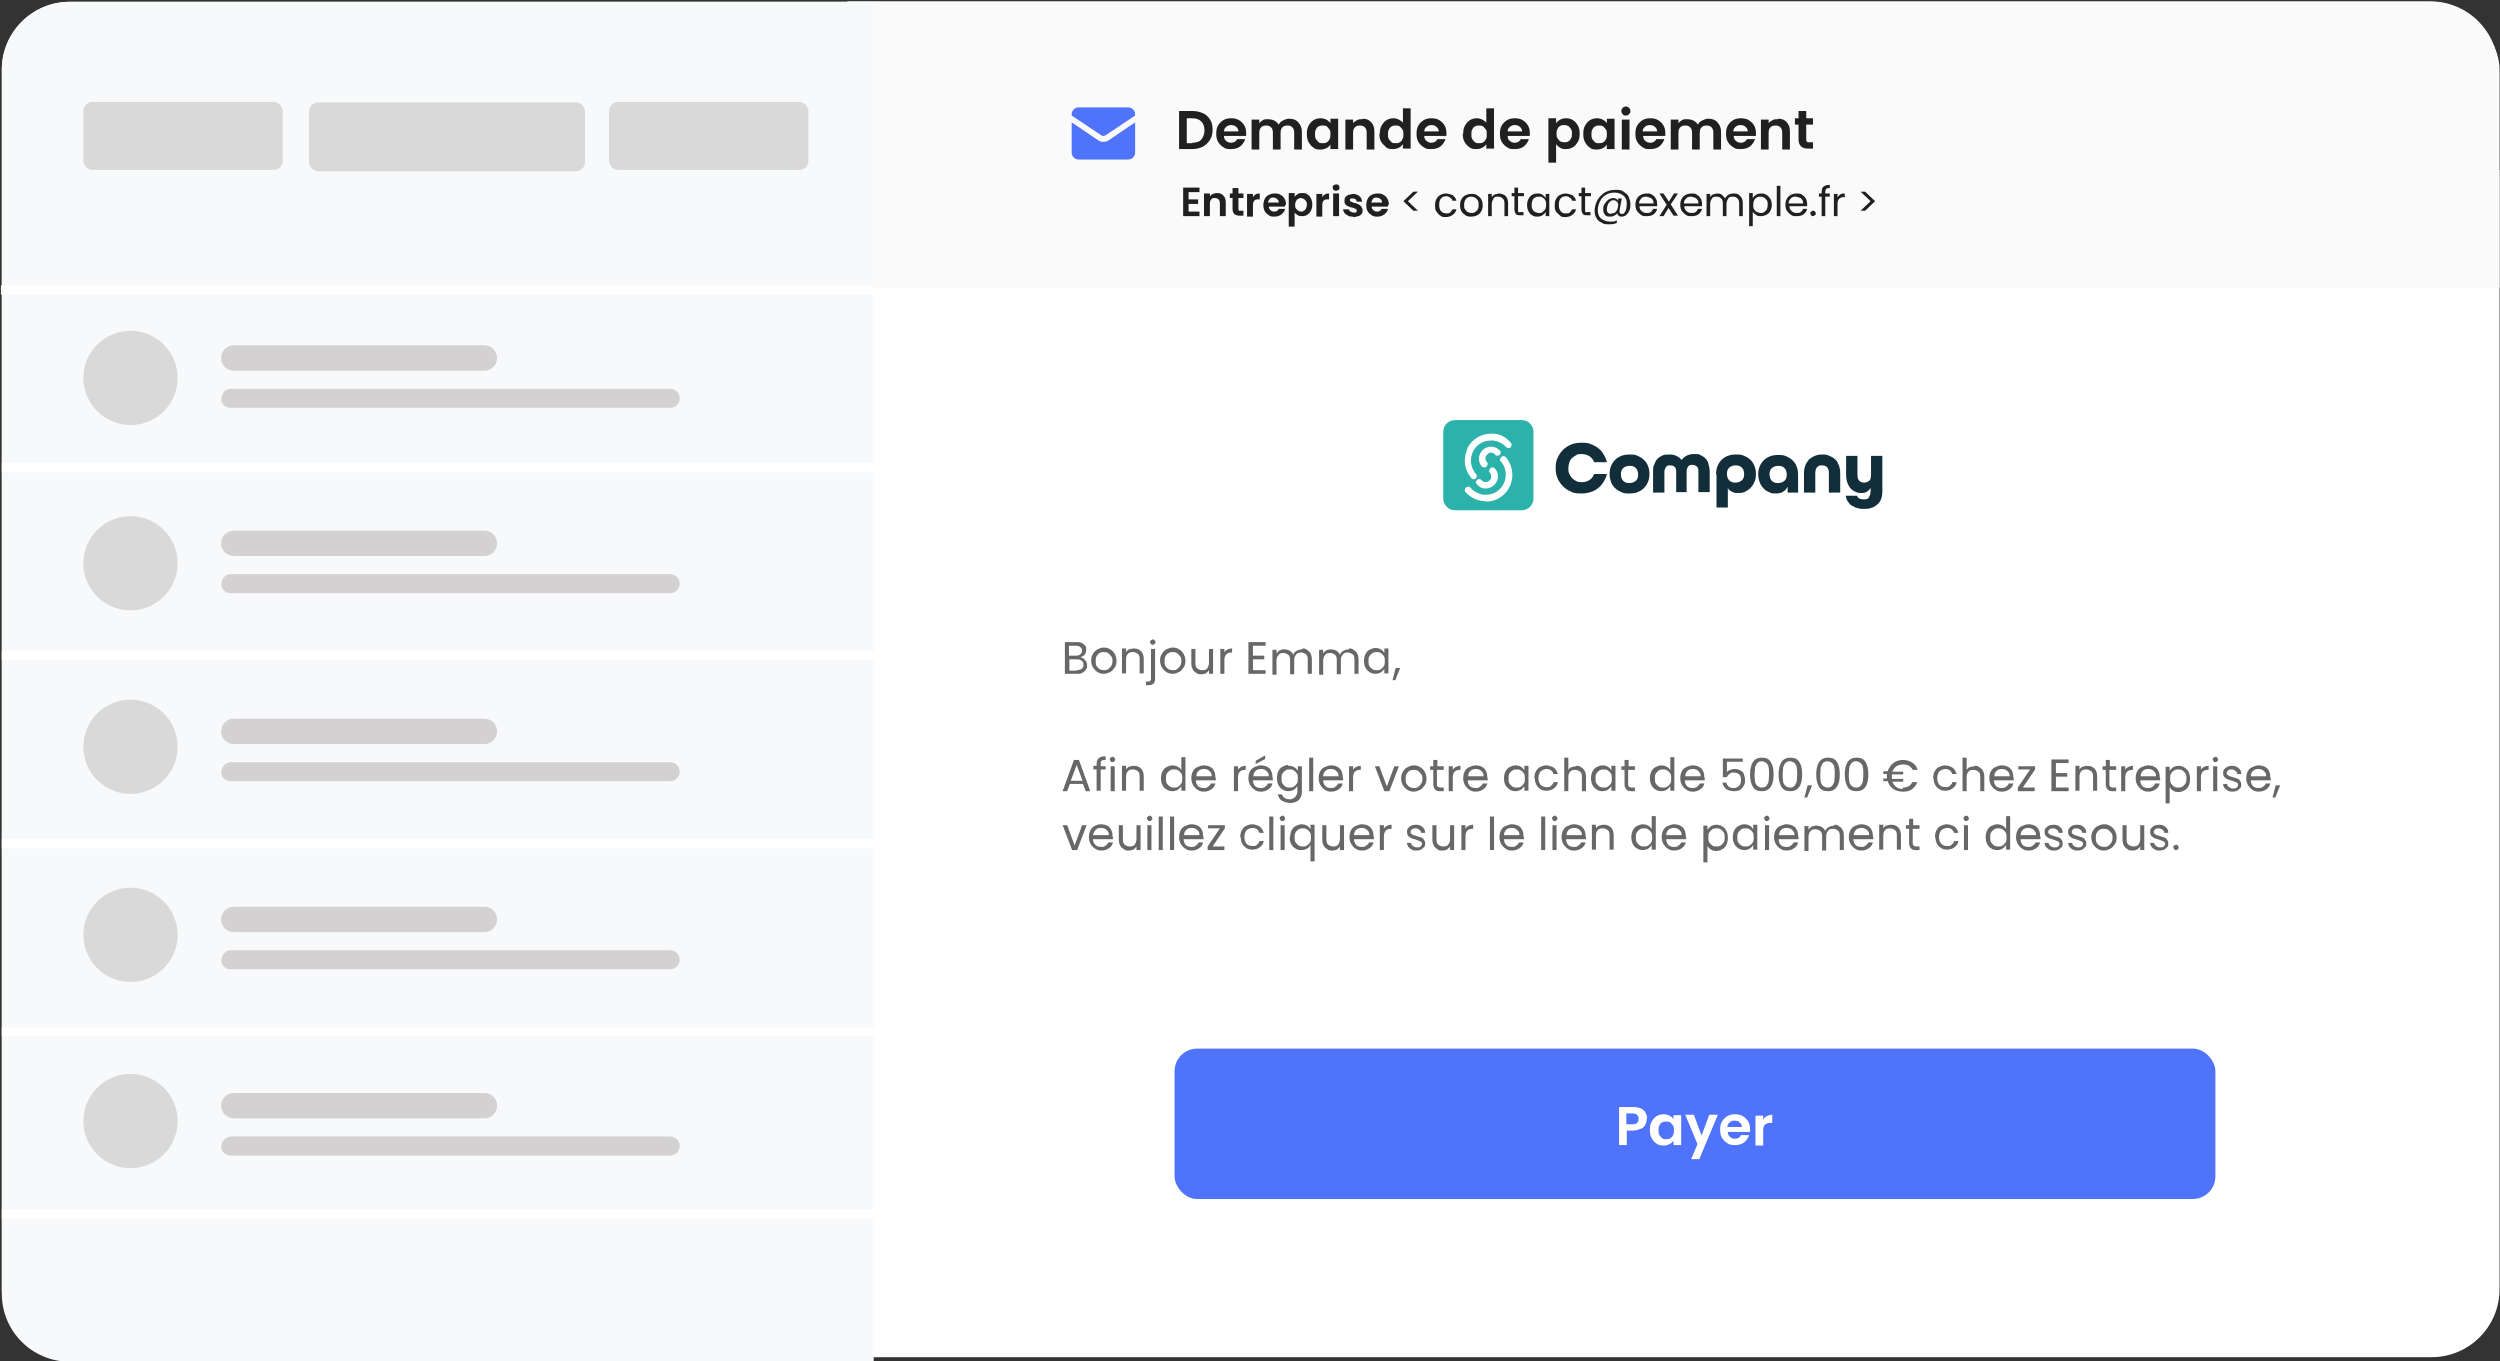 <svg xmlns="http://www.w3.org/2000/svg" id="Calque_1" viewBox="0 0 551.7 300.4"><rect x="0" y="0" width="551.7" height="300.4" fill="#333333" stroke="none"/><defs><style>      .st0 {        fill-rule: evenodd;      }      .st0, .st1 {        fill: #5073fb;      }      .st2 {        fill: #fff;      }      .st3 {        fill: #2ab2ab;      }      .st4 {        fill: #202020;      }      .st5 {        fill: #f7f9fb;      }      .st6 {        fill: #d3d1d1;      }      .st7 {        fill: #676766;      }      .st8 {        fill: #112e3a;      }      .st9 {        fill: #fafafa;      }      .st10 {        fill: none;        stroke: #fff;        stroke-width: 2px;      }      .st11 {        fill: #d9d9d9;      }    </style></defs><rect class="st2" x=".4" y=".4" width="551.2" height="299.1" rx="15" ry="15"></rect><path class="st9" d="M187,.3h349.3c8.3,0,15,6.7,15,15v22.2h.3v26H186.6l.4-63.2h0Z"></path><path class="st7" d="M239.1,173h-3l-.6,1.6h-1l2.5-6.9h1.1l2.5,6.9h-1l-.6-1.6h.1ZM238.9,172.3l-1.3-3.5-1.3,3.5h2.6ZM244,169.8h-1.1v4.7h-.9v-4.7h-.7v-.8h.7v-.4c0-.6.2-1.1.5-1.3.3-.3.8-.4,1.5-.4v.8c-.4,0-.7,0-.9.2-.2.1-.2.4-.2.8v.4h1.1v.8h0ZM245.5,168.2c-.2,0-.3,0-.4-.2s-.2-.3-.2-.4,0-.3.2-.4.3-.2.4-.2.3,0,.4.2c.1.1.2.3.2.4s0,.3-.2.4c-.1.1-.2.2-.4.2ZM246,169.1v5.5h-.9v-5.5h.9ZM250.2,169c.7,0,1.2.2,1.6.6s.6,1,.6,1.7v3.2h-.9v-3.1c0-.6-.1-1-.4-1.2s-.6-.4-1.1-.4-.9.1-1.1.4c-.3.3-.4.7-.4,1.3v3h-.9v-5.5h.9v.8c.2-.3.4-.5.7-.6s.7-.2,1-.2h0ZM256.2,171.8c0-.6.1-1.1.3-1.5.2-.4.5-.8.9-1s.9-.4,1.3-.4.8.1,1.2.3c.4.2.6.4.8.8v-2.9h.9v7.4h-.9v-1c-.2.3-.5.6-.8.8-.4.2-.8.3-1.2.3s-.9-.1-1.3-.4c-.4-.2-.7-.6-.9-1-.2-.4-.3-.9-.3-1.5h0ZM260.9,171.8c0-.4,0-.8-.2-1.1s-.4-.5-.7-.7c-.3-.2-.6-.2-.9-.2s-.6,0-.9.2-.5.4-.7.7-.2.7-.2,1.1,0,.8.2,1.1.4.5.7.7c.3.2.6.2.9.2s.6,0,.9-.2.5-.4.7-.7.2-.7.2-1.1h0ZM268.3,171.6v.6h-4.4c0,.5.2,1,.5,1.3s.8.4,1.2.4.7,0,1-.3c.3-.2.5-.4.6-.7h1c-.1.5-.4,1-.9,1.3-.4.3-1,.5-1.6.5s-1-.1-1.4-.4c-.4-.2-.7-.6-1-1-.2-.4-.4-.9-.4-1.5s.1-1.1.3-1.5c.2-.4.5-.8,1-1s.9-.4,1.4-.4,1,.1,1.4.3.7.5.9.9c.2.4.3.8.3,1.3h0v.2ZM267.4,171.4c0-.4,0-.6-.2-.9-.1-.2-.4-.4-.6-.6-.3-.1-.5-.2-.9-.2s-.9.1-1.2.4c-.3.3-.5.7-.5,1.2h3.5,0ZM273.1,170c.2-.3.4-.6.7-.7.3-.2.7-.3,1.1-.3v.9h-.2c-1,0-1.5.6-1.5,1.7v3h-.9v-5.5h.9v.9h-.1ZM280.9,171.6v.6h-4.4c0,.5.2,1,.5,1.3s.8.4,1.2.4.7,0,1-.3c.3-.2.5-.4.6-.7h1c-.1.5-.4,1-.9,1.3-.4.3-1,.5-1.6.5s-1-.1-1.4-.4c-.4-.2-.7-.6-1-1-.2-.4-.4-.9-.4-1.5s.1-1.1.3-1.5c.2-.4.5-.8,1-1s.9-.4,1.4-.4,1,.1,1.4.3.7.5.9.9c.2.4.3.8.3,1.3h0v.2ZM280,171.4c0-.4,0-.6-.2-.9-.1-.2-.4-.4-.6-.6-.3-.1-.5-.2-.9-.2s-.9.1-1.2.4c-.3.3-.5.7-.5,1.2h3.5,0ZM279.2,167.5l-2.1,1.1v-.7l2.1-1.2v.8h0ZM284.4,169c.5,0,.9.1,1.2.3.4.2.6.5.8.8v-1h.9v5.6c0,.5-.1.9-.3,1.3-.2.4-.5.7-.9.9s-.9.3-1.4.3-1.3-.2-1.8-.5-.8-.8-.9-1.4h.9c.1.3.3.6.6.8.3.2.7.3,1.1.3s.9-.2,1.2-.5c.3-.3.5-.8.5-1.3v-1.1c-.2.3-.5.6-.8.8-.4.2-.8.3-1.2.3s-.9-.1-1.3-.4c-.4-.2-.7-.6-.9-1-.2-.4-.3-.9-.3-1.5s.1-1.1.3-1.5c.2-.4.5-.8.9-1s.8-.4,1.3-.4h0v.2ZM286.4,171.8c0-.4,0-.8-.2-1.1s-.4-.5-.7-.7c-.3-.2-.6-.2-.9-.2s-.6,0-.9.2-.5.4-.7.7-.2.7-.2,1.1,0,.8.2,1.1.4.5.7.7c.3.2.6.2.9.2s.6,0,.9-.2.5-.4.7-.7.2-.7.2-1.1h0ZM289.8,167.2v7.4h-.9v-7.4h.9ZM296.4,171.6v.6h-4.4c0,.5.2,1,.5,1.3s.8.4,1.2.4.7,0,1-.3c.3-.2.5-.4.6-.7h1c-.1.5-.4,1-.9,1.3-.4.3-1,.5-1.6.5s-1-.1-1.4-.4c-.4-.2-.7-.6-1-1-.2-.4-.4-.9-.4-1.5s.1-1.1.3-1.5c.2-.4.5-.8,1-1s.9-.4,1.4-.4,1,.1,1.4.3.7.5.9.9c.2.4.3.8.3,1.3h0v.2ZM295.4,171.4c0-.4,0-.6-.2-.9-.1-.2-.4-.4-.6-.6-.3-.1-.5-.2-.9-.2s-.9.1-1.2.4c-.3.3-.5.7-.5,1.2h3.5,0ZM298.5,170c.2-.3.4-.6.7-.7.3-.2.7-.3,1.1-.3v.9h-.2c-1,0-1.5.6-1.5,1.7v3h-.9v-5.5h.9v.9h-.1ZM306,173.7l1.7-4.6h1l-2.1,5.5h-1.1l-2.1-5.5h1l1.7,4.6h-.1ZM312,174.7c-.5,0-1-.1-1.4-.4-.4-.2-.7-.6-1-1-.2-.4-.4-.9-.4-1.5s.1-1.1.4-1.5c.2-.4.6-.8,1-1s.9-.4,1.4-.4,1,.1,1.4.4c.4.2.8.6,1,1s.4.9.4,1.5-.1,1.1-.4,1.5-.6.8-1,1-.9.4-1.4.4h0ZM312,173.9c.3,0,.6,0,.9-.2s.5-.4.7-.7.3-.7.3-1.1,0-.8-.3-1.1-.4-.5-.7-.7-.6-.2-.9-.2-.6,0-.9.2c-.3.1-.5.4-.7.7s-.2.7-.2,1.1,0,.8.2,1.1.4.5.7.7c.3.1.6.2.9.2h0ZM317.1,169.8v3.2c0,.3,0,.5.2.6.1.1.3.2.6.2h.7v.8h-.8c-.5,0-.9-.1-1.1-.4-.2-.2-.4-.6-.4-1.1v-3.2h-.7v-.8h.7v-1.4h.9v1.4h1.4v.8h-1.5ZM320.5,170c.2-.3.4-.6.7-.7.3-.2.7-.3,1.1-.3v.9h-.2c-1,0-1.5.6-1.5,1.7v3h-.9v-5.5h.9v.9h-.1ZM328.3,171.6v.6h-4.4c0,.5.2,1,.5,1.3s.8.4,1.2.4.7,0,1-.3c.3-.2.5-.4.6-.7h1c-.1.5-.4,1-.9,1.3-.4.3-1,.5-1.6.5s-1-.1-1.4-.4c-.4-.2-.7-.6-1-1-.2-.4-.4-.9-.4-1.5s.1-1.1.3-1.5c.2-.4.5-.8,1-1s.9-.4,1.4-.4,1,.1,1.4.3.7.5.9.9c.2.4.3.8.3,1.3h0v.2ZM327.4,171.4c0-.4,0-.6-.2-.9-.1-.2-.4-.4-.6-.6-.3-.1-.5-.2-.9-.2s-.9.1-1.2.4c-.3.3-.5.7-.5,1.2h3.5,0ZM331.9,171.8c0-.6.1-1.1.3-1.5.2-.4.5-.8.9-1s.8-.4,1.3-.4.9.1,1.2.3c.4.2.6.5.8.8v-1h.9v5.5h-.9v-1c-.2.3-.5.6-.8.8-.4.2-.8.3-1.2.3s-.9-.1-1.3-.4-.7-.6-.9-1c-.2-.4-.3-.9-.3-1.5h0ZM336.5,171.8c0-.4,0-.8-.2-1.1s-.4-.5-.7-.7c-.3-.2-.6-.2-.9-.2s-.6,0-.9.2-.5.4-.7.7-.2.7-.2,1.1,0,.8.2,1.1.4.5.7.7c.3.2.6.2.9.2s.6,0,.9-.2.5-.4.7-.7.2-.7.2-1.1h0ZM338.6,171.8c0-.6.1-1.1.3-1.5.2-.4.5-.8.9-1s.9-.4,1.4-.4,1.2.2,1.7.5c.4.3.7.8.9,1.4h-1c0-.3-.3-.6-.5-.8-.3-.2-.6-.3-1-.3s-.9.2-1.3.5c-.3.4-.5.9-.5,1.5s.2,1.2.5,1.5.7.5,1.3.5.7,0,1-.3.5-.4.5-.8h1c-.1.6-.4,1-.9,1.4-.4.3-1,.5-1.6.5s-1-.1-1.4-.4c-.4-.2-.7-.6-.9-1-.2-.4-.3-.9-.3-1.5h0v.2ZM347.8,169c.4,0,.8,0,1.1.3.3.2.6.4.8.8.2.4.3.8.3,1.3v3.2h-.9v-3.1c0-.6-.1-1-.4-1.2s-.6-.4-1.1-.4-.9.1-1.1.4c-.3.3-.4.7-.4,1.3v3h-.9v-7.4h.9v2.7c.2-.3.4-.5.7-.6.3-.1.7-.2,1.1-.2h-.1ZM351.1,171.8c0-.6.1-1.1.3-1.5.2-.4.5-.8.9-1s.8-.4,1.3-.4.9.1,1.2.3c.4.2.6.5.8.8v-1h.9v5.5h-.9v-1c-.2.3-.5.6-.8.8-.4.2-.8.3-1.2.3s-.9-.1-1.3-.4-.7-.6-.9-1c-.2-.4-.3-.9-.3-1.5h0ZM355.7,171.8c0-.4,0-.8-.2-1.1s-.4-.5-.7-.7c-.3-.2-.6-.2-.9-.2s-.6,0-.9.2-.5.4-.7.7-.2.7-.2,1.1,0,.8.2,1.1.4.5.7.7c.3.2.6.2.9.2s.6,0,.9-.2.5-.4.7-.7.2-.7.2-1.1h0ZM359.3,169.8v3.2c0,.3,0,.5.2.6.1.1.3.2.6.2h.7v.8h-.8c-.5,0-.9-.1-1.1-.4-.2-.2-.4-.6-.4-1.1v-3.2h-.7v-.8h.7v-1.4h.9v1.4h1.4v.8h-1.5ZM364.1,171.8c0-.6.1-1.1.3-1.5.2-.4.5-.8.9-1s.9-.4,1.3-.4.8.1,1.2.3c.4.2.6.4.8.8v-2.9h.9v7.4h-.9v-1c-.2.3-.5.6-.8.8-.4.2-.8.3-1.2.3s-.9-.1-1.3-.4c-.4-.2-.7-.6-.9-1-.2-.4-.3-.9-.3-1.5h0ZM368.8,171.8c0-.4,0-.8-.2-1.1s-.4-.5-.7-.7c-.3-.2-.6-.2-.9-.2s-.6,0-.9.2-.5.4-.7.7-.2.7-.2,1.1,0,.8.2,1.1.4.5.7.7c.3.2.6.2.9.2s.6,0,.9-.2.5-.4.7-.7.2-.7.2-1.1h0ZM376.2,171.6v.6h-4.4c0,.5.2,1,.5,1.3s.8.4,1.2.4.7,0,1-.3c.3-.2.5-.4.6-.7h1c-.1.5-.4,1-.9,1.3-.4.3-1,.5-1.6.5s-1-.1-1.4-.4c-.4-.2-.7-.6-1-1-.2-.4-.4-.9-.4-1.5s.1-1.1.3-1.5c.2-.4.5-.8,1-1s.9-.4,1.4-.4,1,.1,1.4.3.7.5.9.9c.2.4.3.8.3,1.3h0v.2ZM375.3,171.4c0-.4,0-.6-.2-.9-.1-.2-.4-.4-.6-.6-.3-.1-.5-.2-.9-.2s-.9.1-1.2.4c-.3.3-.5.7-.5,1.2h3.5,0ZM384.6,168.1h-3.5v2.3c.1-.2.4-.4.7-.5.3-.1.6-.2,1-.2s1,.1,1.4.4c.4.2.6.5.7.9s.2.7.2,1.1,0,.9-.3,1.3c-.2.4-.5.7-.8.9s-.8.3-1.4.3-1.3-.2-1.7-.5c-.4-.4-.7-.8-.8-1.4h.9c0,.4.3.7.5.9s.6.3,1.1.3.9-.2,1.2-.5c.3-.3.4-.7.4-1.3s-.1-.9-.4-1.2-.7-.4-1.2-.4-.7,0-.9.3c-.3.2-.5.4-.6.7h-.9v-4.1h4.4v.8h0ZM386.2,170.9c0-1.1.2-2,.6-2.7.4-.6,1-1,2-1s1.6.3,2,1c.4.6.6,1.5.6,2.7s-.2,2.1-.6,2.7-1,1-2,1-1.6-.3-2-1-.6-1.6-.6-2.7ZM390.4,170.9c0-.6,0-1.1-.1-1.5,0-.4-.2-.7-.5-1-.2-.2-.6-.4-1-.4s-.8.1-1,.4c-.2.2-.4.6-.5,1,0,.4-.1.9-.1,1.5s0,1.1.1,1.5c0,.4.2.7.5,1,.2.2.6.4,1,.4s.8-.1,1-.4c.2-.2.4-.6.5-1,0-.4.1-.9.1-1.5ZM392.5,170.9c0-1.1.2-2,.6-2.7.4-.6,1-1,2-1s1.6.3,2,1c.4.6.6,1.5.6,2.7s-.2,2.1-.6,2.7-1,1-2,1-1.6-.3-2-1-.6-1.6-.6-2.7ZM396.6,170.9c0-.6,0-1.1-.1-1.5,0-.4-.2-.7-.5-1-.2-.2-.6-.4-1-.4s-.8.1-1,.4c-.2.2-.4.6-.5,1,0,.4-.1.9-.1,1.5s0,1.1.1,1.5c0,.4.2.7.5,1,.2.2.6.4,1,.4s.8-.1,1-.4c.2-.2.4-.6.5-1,0-.4.1-.9.1-1.5ZM399.9,173.3l-1.1,2.7h-.6l.7-2.7h1ZM400.8,170.9c0-1.1.2-2,.6-2.7.4-.6,1-1,2-1s1.6.3,2,1c.4.6.6,1.5.6,2.7s-.2,2.1-.6,2.7-1,1-2,1-1.6-.3-2-1-.6-1.6-.6-2.7ZM404.9,170.9c0-.6,0-1.1-.1-1.5,0-.4-.2-.7-.5-1-.2-.2-.6-.4-1-.4s-.8.1-1,.4c-.2.2-.4.6-.5,1,0,.4-.1.9-.1,1.5s0,1.1.1,1.5c0,.4.2.7.5,1,.2.2.6.4,1,.4s.8-.1,1-.4c.2-.2.4-.6.5-1,0-.4.1-.9.1-1.5ZM407.1,170.9c0-1.1.2-2,.6-2.7.4-.6,1-1,2-1s1.6.3,2,1c.4.6.6,1.5.6,2.7s-.2,2.1-.6,2.7-1,1-2,1-1.6-.3-2-1-.6-1.6-.6-2.7ZM411.2,170.9c0-.6,0-1.1-.1-1.5,0-.4-.2-.7-.5-1-.2-.2-.6-.4-1-.4s-.8.1-1,.4c-.2.2-.4.6-.5,1,0,.4-.1.9-.1,1.5s0,1.1.1,1.5c0,.4.2.7.5,1,.2.2.6.4,1,.4s.8-.1,1-.4c.2-.2.4-.6.5-1,0-.4.1-.9.1-1.5ZM419.9,173.8c.5,0,.9-.1,1.3-.3s.6-.5.8-.9h1.1c-.2.7-.7,1.2-1.2,1.6-.6.4-1.2.5-2,.5s-1.5-.2-2.1-.6c-.6-.4-1-1-1.2-1.7h-1v-.6h.8v-1h-.8v-.6h1c.1-.5.4-.9.7-1.3.3-.4.7-.7,1.2-.9s.9-.3,1.5-.3,1.4.2,2,.6c.6.4,1,.9,1.2,1.6h-1.1c-.2-.4-.5-.7-.8-.9s-.8-.3-1.3-.3-1,.1-1.5.4c-.4.3-.7.7-.9,1.2h2.4v.6h-2.5v1h2.5v.6h-2.4c.2.5.5.9.9,1.2s.9.4,1.4.4h0v-.3ZM426.6,171.8c0-.6.1-1.1.3-1.5.2-.4.5-.8.9-1s.9-.4,1.4-.4,1.2.2,1.7.5c.4.3.7.8.9,1.4h-1c0-.3-.3-.6-.5-.8-.3-.2-.6-.3-1-.3s-.9.2-1.3.5c-.3.4-.5.9-.5,1.5s.2,1.2.5,1.5.7.5,1.3.5.7,0,1-.3.5-.4.5-.8h1c-.1.6-.4,1-.9,1.4-.4.3-1,.5-1.6.5s-1-.1-1.4-.4c-.4-.2-.7-.6-.9-1-.2-.4-.3-.9-.3-1.5h0v.2ZM435.7,169c.4,0,.8,0,1.1.3.3.2.6.4.8.8.2.4.3.8.3,1.3v3.2h-.9v-3.1c0-.6-.1-1-.4-1.2s-.6-.4-1.1-.4-.9.1-1.1.4c-.3.3-.4.7-.4,1.3v3h-.9v-7.4h.9v2.7c.2-.3.4-.5.7-.6.3-.1.7-.2,1.1-.2h-.1ZM444.4,171.6v.6h-4.4c0,.5.2,1,.5,1.3s.8.4,1.2.4.7,0,1-.3c.3-.2.5-.4.6-.7h1c-.1.5-.4,1-.9,1.3-.4.3-1,.5-1.6.5s-1-.1-1.4-.4c-.4-.2-.7-.6-1-1-.2-.4-.4-.9-.4-1.5s.1-1.1.3-1.5c.2-.4.5-.8,1-1s.9-.4,1.4-.4,1,.1,1.4.3.7.5.9.9c.2.4.3.8.3,1.3h0v.2ZM443.5,171.4c0-.4,0-.6-.2-.9-.1-.2-.4-.4-.6-.6-.3-.1-.5-.2-.9-.2s-.9.1-1.2.4c-.3.3-.5.7-.5,1.2h3.5,0ZM446.3,173.8h2.7v.8h-3.7v-.8l2.7-4h-2.6v-.7h3.7v.7l-2.7,4h-.1ZM453.7,168.3v2.3h2.5v.8h-2.5v2.4h2.8v.8h-3.8v-7h3.8v.8h-2.8ZM460.6,169c.7,0,1.2.2,1.6.6.4.4.6,1,.6,1.7v3.2h-.9v-3.1c0-.6-.1-1-.4-1.2s-.6-.4-1.1-.4-.9.1-1.1.4c-.3.3-.4.7-.4,1.3v3h-.9v-5.5h.9v.8c.2-.3.4-.5.7-.6s.7-.2,1-.2h0ZM465.5,169.8v3.2c0,.3,0,.5.2.6.1.1.3.2.6.2h.7v.8h-.8c-.5,0-.9-.1-1.1-.4-.2-.2-.4-.6-.4-1.1v-3.2h-.7v-.8h.7v-1.4h.9v1.4h1.4v.8h-1.5ZM468.9,170c.2-.3.4-.6.7-.7.3-.2.7-.3,1.1-.3v.9h-.2c-1,0-1.5.6-1.5,1.7v3h-.9v-5.5h.9v.9h-.1ZM476.7,171.6v.6h-4.4c0,.5.2,1,.5,1.3s.8.4,1.2.4.7,0,1-.3c.3-.2.5-.4.6-.7h1c-.1.5-.4,1-.9,1.3-.4.3-1,.5-1.6.5s-1-.1-1.4-.4c-.4-.2-.7-.6-1-1-.2-.4-.4-.9-.4-1.5s.1-1.1.3-1.5c.2-.4.5-.8,1-1s.9-.4,1.4-.4,1,.1,1.4.3.7.5.9.9c.2.4.3.8.3,1.3h0v.2ZM475.8,171.4c0-.4,0-.6-.2-.9-.1-.2-.4-.4-.6-.6-.3-.1-.5-.2-.9-.2s-.9.1-1.2.4c-.3.3-.5.7-.5,1.2h3.5,0ZM478.8,170.1c.2-.3.5-.6.8-.8.4-.2.8-.3,1.2-.3s.9.1,1.3.4c.4.2.7.6.9,1,.2.4.3.9.3,1.5s-.1,1.1-.3,1.5-.5.8-.9,1-.8.4-1.3.4-.9-.1-1.2-.3c-.4-.2-.6-.5-.8-.8v3.6h-.9v-8.1h.9v1h0ZM482.5,171.8c0-.4,0-.8-.2-1.1s-.4-.5-.7-.7c-.3-.2-.6-.2-.9-.2s-.6,0-.9.2-.5.4-.7.7-.2.7-.2,1.1,0,.8.2,1.1.4.5.7.7c.3.2.6.2.9.2s.6,0,.9-.2.5-.4.7-.7.2-.7.2-1.1ZM485.6,170c.2-.3.4-.6.7-.7.3-.2.7-.3,1.1-.3v.9h-.2c-1,0-1.5.6-1.5,1.7v3h-.9v-5.5h.9v.9h-.1ZM488.9,168.2c-.2,0-.3,0-.4-.2s-.2-.3-.2-.4,0-.3.2-.4.3-.2.4-.2.3,0,.4.2c.1.1.2.3.2.4s0,.3-.2.4c-.1.1-.2.2-.4.2ZM489.3,169.1v5.5h-.9v-5.5h.9ZM492.8,174.7c-.4,0-.8,0-1.1-.2-.3-.1-.6-.4-.8-.6-.2-.3-.3-.6-.3-.9h.9c0,.3.1.5.4.7s.5.3.9.3.6,0,.8-.2.3-.4.3-.6-.1-.4-.3-.5c-.2-.1-.5-.2-1-.4-.4-.1-.7-.2-1-.3-.2-.1-.5-.3-.7-.5s-.3-.5-.3-.9,0-.5.2-.8c.2-.2.4-.4.7-.6.3-.1.7-.2,1-.2.6,0,1.1.1,1.5.5.4.3.6.7.6,1.3h-.9c0-.3-.1-.5-.4-.7s-.5-.3-.8-.3-.6,0-.8.2-.3.3-.3.6,0,.3.2.4c.1.1.3.2.4.3.2,0,.4.1.7.2.4.1.7.2,1,.3.2.1.5.2.6.5.2.2.3.5.3.8s0,.6-.2.8-.4.4-.7.6c-.3.1-.6.2-1,.2h0ZM501.1,171.6v.6h-4.4c0,.5.2,1,.5,1.3s.8.4,1.2.4.7,0,1-.3c.3-.2.5-.4.6-.7h1c-.1.5-.4,1-.9,1.3-.4.3-1,.5-1.6.5s-1-.1-1.4-.4c-.4-.2-.7-.6-1-1-.2-.4-.4-.9-.4-1.5s.1-1.1.3-1.5c.2-.4.5-.8,1-1s.9-.4,1.4-.4,1,.1,1.4.3.7.5.9.9c.2.4.3.8.3,1.3h0v.2ZM500.1,171.4c0-.4,0-.6-.2-.9-.1-.2-.4-.4-.6-.6-.3-.1-.5-.2-.9-.2s-.9.1-1.2.4c-.3.3-.5.7-.5,1.2h3.5,0ZM503.2,173.3l-1.1,2.7h-.6l.7-2.7h1ZM237.1,186.7l1.7-4.6h1l-2.1,5.5h-1.1l-2.1-5.5h1l1.7,4.6h0ZM245.6,184.6v.6h-4.4c0,.5.2,1,.6,1.3.3.3.8.4,1.2.4s.7,0,1-.3c.3-.2.4-.4.6-.7h1c-.1.5-.4,1-.9,1.3-.4.3-1,.5-1.6.5s-1-.1-1.4-.4c-.4-.2-.7-.6-1-1-.2-.4-.4-.9-.4-1.5s.1-1.1.3-1.5.5-.8.9-1,.9-.4,1.4-.4,1,.1,1.4.3.7.5.9.9.3.8.3,1.3h0v.2ZM244.7,184.4c0-.4,0-.6-.2-.9s-.4-.4-.6-.6c-.3-.1-.6-.2-.9-.2-.5,0-.9.1-1.2.4-.3.3-.5.7-.6,1.2h3.5ZM251.7,182.1v5.5h-.9v-.8c-.2.3-.4.5-.7.7-.3.1-.6.2-1,.2s-.8,0-1.1-.3c-.3-.2-.6-.4-.8-.8-.2-.4-.3-.8-.3-1.3v-3.2h.9v3.1c0,.5.1,1,.4,1.2s.6.4,1.1.4.9-.1,1.1-.4.4-.7.4-1.3v-3h.9ZM253.7,181.2c-.2,0-.3,0-.4-.2s-.2-.3-.2-.4,0-.3.2-.4.3-.2.4-.2.3,0,.4.2c.1.1.2.3.2.4s0,.3-.2.4c-.1.1-.2.2-.4.2ZM254.1,182.1v5.5h-.9v-5.5h.9ZM256.6,180.2v7.4h-.9v-7.4h.9ZM259.1,180.2v7.4h-.9v-7.4h.9ZM265.6,184.6v.6h-4.4c0,.5.2,1,.5,1.3s.8.4,1.2.4.7,0,1-.3c.3-.2.5-.4.6-.7h1c-.1.5-.4,1-.9,1.3-.4.3-1,.5-1.6.5s-1-.1-1.4-.4c-.4-.2-.7-.6-1-1-.2-.4-.4-.9-.4-1.5s.1-1.1.3-1.5c.2-.4.5-.8,1-1s.9-.4,1.4-.4,1,.1,1.4.3.7.5.9.9c.2.4.3.8.3,1.3h0v.2ZM264.7,184.4c0-.4,0-.6-.2-.9-.1-.2-.4-.4-.6-.6-.3-.1-.5-.2-.9-.2s-.9.1-1.2.4c-.3.3-.5.7-.5,1.2h3.5,0ZM267.5,186.8h2.7v.8h-3.7v-.8l2.7-4h-2.6v-.7h3.7v.7l-2.7,4h-.1ZM273.7,184.8c0-.6.1-1.1.3-1.5.2-.4.5-.8.9-1s.9-.4,1.4-.4,1.2.2,1.7.5c.4.3.7.8.9,1.4h-1c0-.3-.3-.6-.5-.8-.3-.2-.6-.3-1-.3s-.9.2-1.3.5c-.3.4-.5.9-.5,1.5s.2,1.2.5,1.5.7.5,1.3.5.7,0,1-.3.5-.4.5-.8h1c-.1.6-.4,1-.9,1.4-.4.3-1,.5-1.6.5s-1-.1-1.4-.4c-.4-.2-.7-.6-.9-1-.2-.4-.3-.9-.3-1.5h0v.2ZM281,180.2v7.4h-.9v-7.4h.9ZM283,181.2c-.2,0-.3,0-.4-.2s-.2-.3-.2-.4,0-.3.2-.4.3-.2.4-.2.3,0,.4.2c.1.1.2.3.2.4s0,.3-.2.4c-.1.1-.2.2-.4.2ZM283.5,182.1v5.5h-.9v-5.5h.9ZM284.7,184.8c0-.6.1-1.1.3-1.5.2-.4.5-.8.9-1s.9-.4,1.3-.4.9.1,1.2.3c.4.2.6.5.8.8v-1h.9v8.1h-.9v-3.6c-.2.3-.4.6-.8.8s-.8.3-1.3.3-.9-.1-1.3-.4c-.4-.2-.7-.6-.9-1-.2-.4-.3-.9-.3-1.5h0ZM289.3,184.8c0-.4,0-.8-.2-1.1s-.4-.5-.7-.7c-.3-.2-.6-.2-.9-.2s-.6,0-.9.2-.5.4-.7.7-.2.7-.2,1.1,0,.8.2,1.1.4.5.7.7c.3.2.6.2.9.2s.6,0,.9-.2.5-.4.7-.7.2-.7.2-1.1h0ZM296.6,182.1v5.5h-.9v-.8c-.2.3-.4.5-.7.7-.3.1-.6.2-1,.2s-.8,0-1.1-.3c-.3-.2-.6-.4-.8-.8-.2-.4-.3-.8-.3-1.3v-3.2h.9v3.1c0,.5.1,1,.4,1.2s.6.4,1.1.4.9-.1,1.1-.4.4-.7.4-1.3v-3h.9ZM303.2,184.6v.6h-4.4c0,.5.2,1,.5,1.3s.8.4,1.2.4.7,0,1-.3c.3-.2.5-.4.6-.7h1c-.1.5-.4,1-.9,1.3-.4.3-1,.5-1.6.5s-1-.1-1.4-.4c-.4-.2-.7-.6-1-1-.2-.4-.4-.9-.4-1.5s.1-1.1.3-1.5c.2-.4.5-.8,1-1s.9-.4,1.4-.4,1,.1,1.4.3.7.5.9.9c.2.4.3.8.3,1.3h0v.2ZM302.2,184.4c0-.4,0-.6-.2-.9-.1-.2-.4-.4-.6-.6-.3-.1-.5-.2-.9-.2s-.9.1-1.2.4c-.3.3-.5.7-.5,1.2h3.5,0ZM305.3,183c.2-.3.4-.6.7-.7.3-.2.7-.3,1.1-.3v.9h-.2c-1,0-1.5.6-1.5,1.7v3h-.9v-5.5h.9v.9h-.1ZM312.7,187.7c-.4,0-.8,0-1.1-.2-.3-.1-.6-.4-.8-.6-.2-.3-.3-.6-.3-.9h.9c0,.3.1.5.4.7s.5.3.9.3.6,0,.8-.2.3-.4.3-.6-.1-.4-.3-.5c-.2-.1-.5-.2-1-.4-.4-.1-.7-.2-1-.3-.2-.1-.5-.3-.7-.5s-.3-.5-.3-.9,0-.5.2-.8c.2-.2.4-.4.7-.6.3-.1.7-.2,1-.2.6,0,1.1.1,1.5.5.4.3.6.7.6,1.3h-.9c0-.3-.1-.5-.4-.7s-.5-.3-.8-.3-.6,0-.8.2-.3.3-.3.6,0,.3.2.4c.1.1.3.2.4.3.2,0,.4.1.7.2.4.1.7.2,1,.3.2.1.5.2.6.5.2.2.3.5.3.8s0,.6-.2.8-.4.4-.7.6c-.3.1-.6.2-1,.2h0ZM320.9,182.1v5.5h-.9v-.8c-.2.3-.4.5-.7.7-.3.1-.6.2-1,.2s-.8,0-1.1-.3c-.3-.2-.6-.4-.8-.8-.2-.4-.3-.8-.3-1.3v-3.2h.9v3.1c0,.5.1,1,.4,1.2s.6.4,1.1.4.9-.1,1.1-.4.4-.7.4-1.3v-3h.9ZM323.3,183c.2-.3.4-.6.7-.7.3-.2.7-.3,1.1-.3v.9h-.2c-1,0-1.5.6-1.5,1.7v3h-.9v-5.5h.9v.9h-.1ZM329.7,180.2v7.4h-.9v-7.4h.9ZM336.3,184.6v.6h-4.4c0,.5.2,1,.5,1.3s.8.4,1.2.4.7,0,1-.3c.3-.2.5-.4.6-.7h1c-.1.5-.4,1-.9,1.3-.4.3-1,.5-1.6.5s-1-.1-1.4-.4c-.4-.2-.7-.6-1-1-.2-.4-.4-.9-.4-1.5s.1-1.1.3-1.5c.2-.4.5-.8,1-1s.9-.4,1.4-.4,1,.1,1.4.3.7.5.9.9c.2.4.3.8.3,1.3h0v.2ZM335.3,184.4c0-.4,0-.6-.2-.9-.1-.2-.4-.4-.6-.6-.3-.1-.5-.2-.9-.2s-.9.1-1.2.4c-.3.3-.5.7-.5,1.2h3.5,0ZM341,180.2v7.4h-.9v-7.4h.9ZM343.1,181.2c-.2,0-.3,0-.4-.2s-.2-.3-.2-.4,0-.3.2-.4.3-.2.4-.2.3,0,.4.2c.1.1.2.3.2.4s0,.3-.2.4c-.1.1-.2.2-.4.2ZM343.5,182.1v5.5h-.9v-5.5h.9ZM350,184.6v.6h-4.4c0,.5.2,1,.5,1.3s.8.4,1.2.4.7,0,1-.3c.3-.2.5-.4.6-.7h1c-.1.5-.4,1-.9,1.3-.4.3-1,.5-1.6.5s-1-.1-1.4-.4c-.4-.2-.7-.6-1-1-.2-.4-.4-.9-.4-1.5s.1-1.1.3-1.5c.2-.4.5-.8,1-1s.9-.4,1.4-.4,1,.1,1.4.3.7.5.9.9c.2.4.3.8.3,1.3h0v.2ZM349.1,184.4c0-.4,0-.6-.2-.9-.1-.2-.4-.4-.6-.6-.3-.1-.5-.2-.9-.2s-.9.1-1.2.4c-.3.3-.5.7-.5,1.2h3.5,0ZM353.9,182c.7,0,1.2.2,1.6.6.4.4.6,1,.6,1.7v3.2h-.9v-3.1c0-.6-.1-1-.4-1.2s-.6-.4-1.1-.4-.9.1-1.1.4c-.3.3-.4.7-.4,1.3v3h-.9v-5.5h.9v.8c.2-.3.4-.5.7-.6s.7-.2,1-.2h0ZM360,184.8c0-.6.1-1.1.3-1.5.2-.4.5-.8.9-1s.9-.4,1.3-.4.8.1,1.2.3c.4.2.6.4.8.8v-2.9h.9v7.4h-.9v-1c-.2.3-.5.6-.8.8-.4.2-.8.3-1.2.3s-.9-.1-1.3-.4c-.4-.2-.7-.6-.9-1-.2-.4-.3-.9-.3-1.5h0ZM364.6,184.8c0-.4,0-.8-.2-1.1s-.4-.5-.7-.7c-.3-.2-.6-.2-.9-.2s-.6,0-.9.2-.5.4-.7.7-.2.7-.2,1.1,0,.8.2,1.1.4.5.7.7c.3.2.6.2.9.2s.6,0,.9-.2.5-.4.7-.7.2-.7.2-1.1h0ZM372.1,184.6v.6h-4.4c0,.5.2,1,.5,1.3s.8.4,1.2.4.7,0,1-.3c.3-.2.5-.4.6-.7h1c-.1.5-.4,1-.9,1.3-.4.3-1,.5-1.6.5s-1-.1-1.4-.4c-.4-.2-.7-.6-1-1-.2-.4-.4-.9-.4-1.5s.1-1.1.3-1.5c.2-.4.5-.8,1-1s.9-.4,1.4-.4,1,.1,1.4.3.7.5.9.9c.2.4.3.8.3,1.3h0v.2ZM371.1,184.4c0-.4,0-.6-.2-.9-.1-.2-.4-.4-.6-.6-.3-.1-.5-.2-.9-.2s-.9.1-1.2.4c-.3.3-.5.7-.5,1.2h3.5,0ZM376.8,183.1c.2-.3.5-.6.8-.8.4-.2.8-.3,1.2-.3s.9.1,1.3.4c.4.2.7.6.9,1,.2.4.3.9.3,1.5s-.1,1.1-.3,1.5-.5.8-.9,1-.8.4-1.3.4-.9-.1-1.2-.3c-.4-.2-.6-.5-.8-.8v3.6h-.9v-8.1h.9v1h0ZM380.6,184.8c0-.4,0-.8-.2-1.1s-.4-.5-.7-.7c-.3-.2-.6-.2-.9-.2s-.6,0-.9.2-.5.4-.7.7-.2.7-.2,1.1,0,.8.2,1.1.4.5.7.7c.3.2.6.2.9.2s.6,0,.9-.2.5-.4.7-.7.2-.7.2-1.1ZM382.4,184.8c0-.6.1-1.1.3-1.5.2-.4.5-.8.9-1s.8-.4,1.3-.4.9.1,1.2.3c.4.2.6.5.8.8v-1h.9v5.5h-.9v-1c-.2.3-.5.6-.8.8-.4.2-.8.3-1.2.3s-.9-.1-1.3-.4-.7-.6-.9-1c-.2-.4-.3-.9-.3-1.5h0ZM387,184.8c0-.4,0-.8-.2-1.1s-.4-.5-.7-.7c-.3-.2-.6-.2-.9-.2s-.6,0-.9.2-.5.4-.7.7-.2.7-.2,1.1,0,.8.2,1.1.4.5.7.7c.3.2.6.2.9.2s.6,0,.9-.2.5-.4.7-.7.2-.7.2-1.1h0ZM389.9,181.2c-.2,0-.3,0-.4-.2s-.2-.3-.2-.4,0-.3.2-.4.3-.2.4-.2.3,0,.4.2c.1.1.2.3.2.4s0,.3-.2.4c-.1.1-.2.2-.4.2ZM390.4,182.1v5.5h-.9v-5.5h.9ZM396.9,184.6v.6h-4.4c0,.5.2,1,.5,1.3s.8.4,1.2.4.7,0,1-.3c.3-.2.5-.4.6-.7h1c-.1.5-.4,1-.9,1.3-.4.3-1,.5-1.6.5s-1-.1-1.4-.4c-.4-.2-.7-.6-1-1-.2-.4-.4-.9-.4-1.5s.1-1.1.3-1.5c.2-.4.5-.8,1-1s.9-.4,1.4-.4,1,.1,1.4.3.7.5.9.9c.2.4.3.8.3,1.3h0v.2ZM396,184.4c0-.4,0-.6-.2-.9-.1-.2-.4-.4-.6-.6-.3-.1-.5-.2-.9-.2s-.9.1-1.2.4c-.3.3-.5.7-.5,1.2h3.5,0ZM404.7,182c.4,0,.8,0,1.1.3.3.2.6.4.8.8.2.4.3.8.3,1.3v3.2h-.9v-3.1c0-.6-.1-1-.4-1.2s-.6-.4-1.1-.4-.9.1-1.1.5c-.3.3-.4.7-.4,1.3v3h-.9v-3.1c0-.6-.1-1-.4-1.2s-.6-.4-1.1-.4-.9.1-1.1.5c-.3.3-.4.7-.4,1.3v3h-.9v-5.5h.9v.8c.2-.3.4-.5.7-.7.3-.1.6-.2,1-.2s.9.1,1.2.3c.4.2.6.5.8.9.1-.4.4-.7.8-.9s.8-.3,1.2-.3h0v-.2ZM413.4,184.6v.6h-4.4c0,.5.2,1,.5,1.3s.8.4,1.2.4.7,0,1-.3c.3-.2.5-.4.6-.7h1c-.1.5-.4,1-.9,1.3-.4.3-1,.5-1.6.5s-1-.1-1.4-.4c-.4-.2-.7-.6-1-1-.2-.4-.4-.9-.4-1.5s.1-1.1.3-1.5c.2-.4.5-.8,1-1s.9-.4,1.4-.4,1,.1,1.4.3.7.5.9.9c.2.4.3.8.3,1.3h0v.2ZM412.5,184.4c0-.4,0-.6-.2-.9-.1-.2-.4-.4-.6-.6-.3-.1-.5-.2-.9-.2s-.9.1-1.2.4c-.3.3-.5.7-.5,1.2h3.5,0ZM417.3,182c.7,0,1.2.2,1.6.6.4.4.6,1,.6,1.7v3.2h-.9v-3.1c0-.6-.1-1-.4-1.2s-.6-.4-1.1-.4-.9.1-1.1.4c-.3.3-.4.7-.4,1.3v3h-.9v-5.5h.9v.8c.2-.3.4-.5.7-.6s.7-.2,1-.2h0ZM422.1,182.8v3.2c0,.3,0,.5.2.6.1.1.3.2.6.2h.7v.8h-.8c-.5,0-.9-.1-1.1-.4-.2-.2-.4-.6-.4-1.1v-3.2h-.7v-.8h.7v-1.4h.9v1.4h1.4v.8h-1.5ZM427,184.8c0-.6.1-1.1.3-1.5.2-.4.5-.8.9-1s.9-.4,1.4-.4,1.2.2,1.7.5c.4.3.7.8.9,1.4h-1c0-.3-.3-.6-.5-.8-.3-.2-.6-.3-1-.3s-.9.2-1.3.5c-.3.4-.5.9-.5,1.5s.2,1.2.5,1.5.7.5,1.3.5.7,0,1-.3.5-.4.5-.8h1c-.1.6-.4,1-.9,1.4-.4.3-1,.5-1.6.5s-1-.1-1.4-.4c-.4-.2-.7-.6-.9-1-.2-.4-.3-.9-.3-1.5h0v.2ZM433.9,181.2c-.2,0-.3,0-.4-.2s-.2-.3-.2-.4,0-.3.2-.4.3-.2.4-.2.3,0,.4.2c.1.1.2.3.2.4s0,.3-.2.4c-.1.1-.2.2-.4.2ZM434.3,182.1v5.5h-.9v-5.5h.9ZM438.2,184.8c0-.6.1-1.1.3-1.5.2-.4.5-.8.9-1s.9-.4,1.3-.4.8.1,1.2.3c.4.2.6.4.8.8v-2.9h.9v7.4h-.9v-1c-.2.3-.5.6-.8.8-.4.2-.8.3-1.2.3s-.9-.1-1.3-.4c-.4-.2-.7-.6-.9-1-.2-.4-.3-.9-.3-1.5h0ZM442.8,184.8c0-.4,0-.8-.2-1.1s-.4-.5-.7-.7c-.3-.2-.6-.2-.9-.2s-.6,0-.9.2-.5.4-.7.7-.2.7-.2,1.1,0,.8.2,1.1.4.5.7.7c.3.2.6.2.9.2s.6,0,.9-.2.5-.4.7-.7.2-.7.2-1.1h0ZM450.3,184.6v.6h-4.4c0,.5.2,1,.5,1.3s.8.4,1.2.4.7,0,1-.3c.3-.2.5-.4.6-.7h1c-.1.5-.4,1-.9,1.3-.4.3-1,.5-1.6.5s-1-.1-1.4-.4c-.4-.2-.7-.6-1-1-.2-.4-.4-.9-.4-1.5s.1-1.1.3-1.5c.2-.4.5-.8,1-1s.9-.4,1.4-.4,1,.1,1.4.3.7.5.9.9c.2.4.3.8.3,1.3h0v.2ZM449.3,184.4c0-.4,0-.6-.2-.9-.1-.2-.4-.4-.6-.6-.3-.1-.5-.2-.9-.2s-.9.1-1.2.4c-.3.3-.5.7-.5,1.2h3.5,0ZM453.4,187.7c-.4,0-.8,0-1.1-.2-.3-.1-.6-.4-.8-.6-.2-.3-.3-.6-.3-.9h.9c0,.3.1.5.4.7s.5.3.9.3.6,0,.8-.2.3-.4.3-.6-.1-.4-.3-.5c-.2-.1-.5-.2-1-.4-.4-.1-.7-.2-1-.3-.2-.1-.5-.3-.7-.5s-.3-.5-.3-.9,0-.5.2-.8c.2-.2.4-.4.7-.6.3-.1.7-.2,1-.2.6,0,1.1.1,1.5.5.4.3.6.7.6,1.3h-.9c0-.3-.1-.5-.4-.7s-.5-.3-.8-.3-.6,0-.8.2-.3.3-.3.6,0,.3.2.4c.1.1.3.2.4.3.2,0,.4.1.7.2.4.1.7.2,1,.3.2.1.5.2.6.5.2.2.3.5.3.8s0,.6-.2.8-.4.4-.7.6c-.3.1-.6.2-1,.2h0ZM458.6,187.7c-.4,0-.8,0-1.1-.2-.3-.1-.6-.4-.8-.6-.2-.3-.3-.6-.3-.9h.9c0,.3.1.5.4.7s.5.3.9.3.6,0,.8-.2.3-.4.3-.6-.1-.4-.3-.5c-.2-.1-.5-.2-1-.4-.4-.1-.7-.2-1-.3-.2-.1-.5-.3-.7-.5s-.3-.5-.3-.9,0-.5.2-.8c.2-.2.4-.4.7-.6.3-.1.7-.2,1-.2.6,0,1.1.1,1.5.5.4.3.6.7.6,1.3h-.9c0-.3-.1-.5-.4-.7s-.5-.3-.8-.3-.6,0-.8.2-.3.3-.3.6,0,.3.2.4c.1.1.3.2.4.3.2,0,.4.1.7.2.4.1.7.2,1,.3.2.1.5.2.6.5.2.2.3.5.3.8s0,.6-.2.8-.4.4-.7.6c-.3.1-.6.2-1,.2h0ZM464.3,187.7c-.5,0-1-.1-1.4-.4-.4-.2-.7-.6-1-1-.2-.4-.4-.9-.4-1.5s.1-1.1.4-1.5c.2-.4.6-.8,1-1s.9-.4,1.4-.4,1,.1,1.4.4c.4.2.8.6,1,1s.4.9.4,1.5-.1,1.1-.4,1.5-.6.8-1,1-.9.4-1.4.4h0ZM464.3,186.9c.3,0,.6,0,.9-.2s.5-.4.7-.7.3-.7.3-1.1,0-.8-.3-1.1-.4-.5-.7-.7-.6-.2-.9-.2-.6,0-.9.2c-.3.1-.5.4-.7.7s-.2.7-.2,1.1,0,.8.2,1.1.4.5.7.7c.3.1.6.2.9.2h0ZM473.2,182.1v5.5h-.9v-.8c-.2.3-.4.5-.7.7-.3.1-.6.2-1,.2s-.8,0-1.1-.3c-.3-.2-.6-.4-.8-.8-.2-.4-.3-.8-.3-1.3v-3.2h.9v3.1c0,.5.1,1,.4,1.2s.6.4,1.1.4.9-.1,1.1-.4.4-.7.4-1.3v-3h.9ZM476.7,187.7c-.4,0-.8,0-1.1-.2-.3-.1-.6-.4-.8-.6-.2-.3-.3-.6-.3-.9h.9c0,.3.1.5.4.7s.5.3.9.3.6,0,.8-.2.3-.4.3-.6-.1-.4-.3-.5c-.2-.1-.5-.2-1-.4-.4-.1-.7-.2-1-.3-.2-.1-.5-.3-.7-.5s-.3-.5-.3-.9,0-.5.2-.8c.2-.2.4-.4.7-.6.3-.1.7-.2,1-.2.6,0,1.1.1,1.5.5.4.3.6.7.6,1.3h-.9c0-.3-.1-.5-.4-.7s-.5-.3-.8-.3-.6,0-.8.2-.3.3-.3.6,0,.3.2.4c.1.1.3.2.4.3.2,0,.4.1.7.2.4.1.7.2,1,.3.2.1.5.2.6.5.2.2.3.5.3.8s0,.6-.2.8-.4.4-.7.6c-.3.1-.6.2-1,.2h0ZM480.2,187.6c-.2,0-.3,0-.4-.2s-.2-.3-.2-.4,0-.3.2-.4.3-.2.4-.2.3,0,.4.2c.1.1.2.3.2.4s0,.3-.2.4c-.1.1-.2.2-.4.2Z"></path><path class="st7" d="M238.5,145.1c.2,0,.5.1.7.3s.4.4.5.6c.1.2.2.5.2.8s0,.7-.3,1c-.2.3-.4.5-.8.7-.3.2-.7.2-1.2.2h-2.6v-7h2.5c.5,0,.9,0,1.2.2.3.1.6.4.8.6s.2.6.2.9-.1.8-.3,1c-.2.3-.5.5-.9.6h0ZM235.9,144.7h1.5c.4,0,.8-.1,1-.3s.4-.5.4-.8-.1-.6-.4-.8c-.2-.2-.6-.3-1-.3h-1.5v2.3h0ZM237.6,147.9c.4,0,.8-.1,1.1-.3s.4-.5.4-.9-.1-.7-.4-.9c-.3-.2-.6-.3-1.1-.3h-1.6v2.5h1.6ZM243.6,148.7c-.5,0-1-.1-1.4-.4-.4-.2-.7-.6-1-1-.2-.4-.4-.9-.4-1.5s.1-1.1.4-1.5c.2-.4.6-.8,1-1s.9-.4,1.4-.4,1,.1,1.4.4c.4.2.8.6,1,1s.4.9.4,1.5-.1,1.1-.4,1.5-.6.8-1,1-.9.4-1.4.4h0ZM243.6,147.9c.3,0,.6,0,.9-.2s.5-.4.7-.7.3-.7.3-1.1,0-.8-.3-1.1-.4-.5-.7-.7-.6-.2-.9-.2-.6,0-.9.2c-.3.1-.5.4-.7.7s-.2.7-.2,1.1,0,.8.2,1.1.4.5.7.7c.3.1.6.2.9.2h0ZM250.2,143.1c.7,0,1.2.2,1.6.6s.6,1,.6,1.7v3.2h-.9v-3.1c0-.6-.1-1-.4-1.2s-.6-.4-1.1-.4-.9.1-1.1.4c-.3.3-.4.7-.4,1.3v3h-.9v-5.5h.9v.8c.2-.3.4-.5.7-.6s.7-.2,1-.2h0ZM254.4,142.3c-.2,0-.3,0-.4-.2-.1-.1-.2-.3-.2-.4s0-.3.2-.4c.1-.1.3-.2.4-.2s.3,0,.4.2c.1.1.2.3.2.4s0,.3-.2.4c-.1.1-.3.2-.4.2ZM254.9,149.8c0,.5-.1.8-.4,1.1-.2.2-.6.3-1.1.3h-.5v-.8h.4c.2,0,.4,0,.5-.1s.2-.3.2-.5v-6.6h.9v6.7h0ZM258.8,148.7c-.5,0-1-.1-1.4-.4-.4-.2-.7-.6-1-1-.2-.4-.4-.9-.4-1.5s.1-1.1.4-1.5c.2-.4.6-.8,1-1s.9-.4,1.4-.4,1,.1,1.4.4c.4.2.8.6,1,1s.4.9.4,1.5-.1,1.1-.4,1.5-.6.8-1,1-.9.4-1.4.4h0ZM258.8,147.9c.3,0,.6,0,.9-.2s.5-.4.7-.7.3-.7.3-1.1,0-.8-.3-1.1-.4-.5-.7-.7-.6-.2-.9-.2-.6,0-.9.2c-.3.1-.5.4-.7.7s-.2.7-.2,1.1,0,.8.2,1.1.4.5.7.7c.3.1.6.2.9.2h0ZM267.7,143.2v5.5h-.9v-.8c-.2.3-.4.5-.7.7-.3.1-.6.2-1,.2s-.8,0-1.1-.3c-.3-.2-.6-.4-.8-.8-.2-.4-.3-.8-.3-1.3v-3.2h.9v3.1c0,.5.1,1,.4,1.2s.6.4,1.1.4.9-.1,1.1-.4.4-.7.4-1.3v-3h.9ZM270.1,144.1c.2-.3.4-.6.7-.7.3-.2.7-.3,1.1-.3v.9h-.2c-1,0-1.5.6-1.5,1.7v3h-.9v-5.5h.9v.9h-.1ZM276.5,142.4v2.3h2.5v.8h-2.5v2.4h2.8v.8h-3.8v-7h3.8v.8h-2.8ZM287.3,143.1c.4,0,.8,0,1.1.3.3.2.6.4.8.8.2.4.3.8.3,1.3v3.2h-.9v-3.1c0-.6-.1-1-.4-1.2s-.6-.4-1.1-.4-.9.1-1.1.5c-.3.3-.4.7-.4,1.3v3h-.9v-3.1c0-.6-.1-1-.4-1.2s-.6-.4-1.1-.4-.9.1-1.1.5c-.3.3-.4.7-.4,1.3v3h-.9v-5.5h.9v.8c.2-.3.4-.5.7-.7.3-.1.6-.2,1-.2s.9.1,1.2.3c.4.2.6.5.8.9.1-.4.4-.7.8-.9s.8-.3,1.2-.3h0v-.2ZM297.6,143.1c.4,0,.8,0,1.1.3.3.2.6.4.8.8.2.4.3.8.3,1.3v3.2h-.9v-3.1c0-.6-.1-1-.4-1.2s-.6-.4-1.1-.4-.9.1-1.1.5c-.3.3-.4.7-.4,1.3v3h-.9v-3.1c0-.6-.1-1-.4-1.2s-.6-.4-1.1-.4-.9.1-1.1.5c-.3.3-.4.7-.4,1.3v3h-.9v-5.5h.9v.8c.2-.3.4-.5.7-.7.3-.1.6-.2,1-.2s.9.1,1.2.3c.4.2.6.5.8.9.1-.4.4-.7.8-.9s.8-.3,1.2-.3h0v-.2ZM301,145.9c0-.6.1-1.1.3-1.5.2-.4.5-.8.9-1s.8-.4,1.3-.4.9.1,1.2.3c.4.2.6.5.8.8v-1h.9v5.5h-.9v-1c-.2.3-.5.6-.8.8-.4.2-.8.3-1.2.3s-.9-.1-1.3-.4-.7-.6-.9-1c-.2-.4-.3-.9-.3-1.5h0ZM305.6,145.9c0-.4,0-.8-.2-1.1s-.4-.5-.7-.7c-.3-.2-.6-.2-.9-.2s-.6,0-.9.2-.5.4-.7.7-.2.7-.2,1.1,0,.8.2,1.1.4.5.7.7c.3.2.6.2.9.2s.6,0,.9-.2.5-.4.7-.7.2-.7.2-1.1h0ZM309,147.4l-1.1,2.7h-.6l.7-2.7h1Z"></path><path class="st4" d="M262.3,42.4v1.6h2.1v1h-2.1v1.7h2.4v1h-3.6v-6.3h3.6v1h-2.4ZM268.6,42.6c.6,0,1.1.2,1.4.6.4.4.5.9.5,1.6v2.9h-1.3v-2.8c0-.4-.1-.7-.3-.9-.2-.2-.5-.3-.8-.3s-.6,0-.8.3c-.2.2-.3.5-.3.9v2.8h-1.3v-5h1.3v.6c.2-.2.4-.4.6-.5.3,0,.5-.2.9-.2h0ZM273.3,43.7v2.4c0,.2,0,.3.1.4,0,0,.2,0,.4,0h.6v1.1h-.8c-1.1,0-1.6-.5-1.6-1.5v-2.4h-.6v-1h.6v-1.2h1.3v1.2h1.1v1h-1.1ZM276.5,43.5c.2-.3.4-.5.6-.6.3-.2.6-.2.9-.2v1.3h-.3c-.4,0-.7,0-.9.3-.2.2-.3.5-.3,1v2.5h-1.3v-5h1.3v.8h0ZM283.6,45.1v.5h-3.6c0,.4.2.6.4.8.2.2.5.3.8.3.5,0,.8-.2,1-.6h1.4c-.1.5-.4.9-.8,1.2s-.9.5-1.5.5-.9,0-1.3-.3-.7-.5-.9-.9c-.2-.4-.3-.8-.3-1.3s.1-1,.3-1.4.5-.7.9-.9.8-.3,1.3-.3.9,0,1.3.3c.4.2.7.5.9.9.2.4.3.8.3,1.3h-.2ZM282.2,44.7c0-.3-.1-.6-.4-.8-.2-.2-.5-.3-.8-.3s-.6,0-.8.3c-.2.2-.3.5-.4.8h2.4,0ZM285.7,43.4c.2-.2.4-.4.7-.6.3-.2.6-.2,1-.2s.8,0,1.1.3c.4.2.6.5.8.9.2.4.3.8.3,1.3s-.1,1-.3,1.4c-.2.4-.5.7-.8.9s-.7.3-1.1.3-.7,0-1-.2-.5-.3-.7-.6v3.1h-1.3v-7.4h1.3v.7h0ZM288.4,45.2c0-.3,0-.6-.2-.8-.1-.2-.3-.4-.5-.5s-.4-.2-.6-.2-.4,0-.6.2c-.2,0-.4.3-.5.5s-.2.5-.2.8,0,.6.2.8c.1.2.3.4.5.5s.4.2.6.2.5,0,.6-.2c.2,0,.4-.3.5-.5s.2-.5.2-.8ZM291.8,43.5c.2-.3.4-.5.6-.6.3-.2.6-.2.9-.2v1.3h-.3c-.4,0-.7,0-.9.3-.2.2-.3.5-.3,1v2.5h-1.3v-5h1.3v.8h0ZM294.9,42.1c-.2,0-.4,0-.6-.2-.1,0-.2-.3-.2-.5s0-.4.2-.5.3-.2.6-.2.4,0,.5.2c.1,0,.2.3.2.5s0,.4-.2.5c-.1,0-.3.2-.5.2ZM295.5,42.7v5h-1.3v-5h1.3ZM298.6,47.8c-.4,0-.8,0-1.1-.2-.3-.2-.6-.3-.8-.6s-.3-.5-.3-.8h1.3c0,.2.1.3.3.5.2,0,.4.2.6.2s.4,0,.6,0c.1,0,.2-.2.2-.4s0-.3-.2-.4c-.2,0-.4-.2-.8-.3-.4,0-.7-.2-.9-.3-.2,0-.4-.2-.6-.4s-.2-.5-.2-.8,0-.5.2-.8c.2-.2.4-.4.7-.5.3,0,.6-.2,1-.2.6,0,1.1.2,1.4.5.4.3.5.7.6,1.2h-1.2c0-.2-.1-.3-.2-.5-.1,0-.3-.2-.6-.2s-.4,0-.5,0c-.1,0-.2.2-.2.3s0,.3.2.4c.2,0,.4.2.8.3.4,0,.7.2.9.3s.4.2.6.5.3.5.3.8,0,.5-.2.8c-.2.2-.4.4-.7.5-.3,0-.6.2-1,.2h-.2ZM306.3,45.1v.5h-3.6c0,.4.2.6.4.8.2.2.5.3.8.3.5,0,.8-.2,1-.6h1.4c-.1.5-.4.9-.8,1.2s-.9.5-1.5.5-.9,0-1.3-.3-.7-.5-.9-.9c-.2-.4-.3-.8-.3-1.3s.1-1,.3-1.4.5-.7.9-.9.8-.3,1.3-.3.9,0,1.3.3c.4.2.7.5.9.9.2.4.3.8.3,1.3h-.2ZM305,44.7c0-.3-.1-.6-.4-.8-.2-.2-.5-.3-.8-.3s-.6,0-.8.3c-.2.2-.3.5-.4.8h2.4,0ZM311.9,46.5l-2.2-2.1,2.2-2.1h1l-2.2,2.1,2.2,2.1h-1ZM316.7,45.2c0-.5.1-1,.3-1.3.2-.4.5-.7.9-.9s.8-.3,1.2-.3,1.1.2,1.5.4c.4.3.7.7.8,1.2h-.9c0-.3-.2-.5-.5-.7s-.5-.3-.9-.3-.9.2-1.1.5c-.3.3-.4.8-.4,1.4s.1,1,.4,1.4c.3.3.7.5,1.1.5s.7,0,.9-.2.4-.4.5-.7h.9c-.1.5-.4.9-.8,1.2s-.9.5-1.5.5-.9,0-1.2-.3c-.4-.2-.6-.5-.9-.9s-.3-.8-.3-1.3h0v-.2ZM324.7,47.8c-.5,0-.9,0-1.3-.3s-.7-.5-.9-.9c-.2-.4-.3-.8-.3-1.3s.1-1,.3-1.3c.2-.4.5-.7.9-.9s.8-.3,1.3-.3.9,0,1.3.3.7.5.9.9.3.8.3,1.3-.1,1-.3,1.3c-.2.4-.5.7-.9.9s-.8.3-1.3.3h0ZM324.7,47c.3,0,.6,0,.8-.2s.5-.3.6-.6c.2-.3.2-.6.2-1s0-.7-.2-1-.4-.5-.6-.6-.5-.2-.8-.2-.6,0-.8.2c-.2,0-.4.3-.6.6-.1.3-.2.6-.2,1s0,.7.2,1,.4.5.6.6.5.2.8.2h0ZM330.7,42.7c.6,0,1.1.2,1.5.5.4.4.6.9.6,1.6v2.9h-.8v-2.8c0-.5-.1-.9-.4-1.1-.2-.3-.6-.4-1-.4s-.8,0-1,.4-.4.7-.4,1.2v2.7h-.8v-4.9h.8v.7c.2-.2.4-.5.7-.6.3,0,.6-.2.9-.2h-.1ZM335,43.4v2.9c0,.2,0,.4.1.5s.3,0,.5,0h.6v.7h-.7c-.5,0-.8,0-1-.3s-.3-.6-.3-1v-2.9h-.6v-.7h.6v-1.2h.8v1.2h1.3v.7h-1.3ZM337,45.2c0-.5.1-.9.3-1.3.2-.4.5-.7.8-.9s.8-.3,1.2-.3.8,0,1.1.3c.3.2.5.4.7.7v-.9h.8v4.9h-.8v-.9c-.2.3-.4.5-.7.7-.3.2-.7.3-1.1.3s-.8,0-1.2-.3c-.4-.2-.6-.5-.8-.9s-.3-.8-.3-1.3h0ZM341.2,45.2c0-.4,0-.7-.2-1-.1-.3-.4-.5-.6-.6-.2-.2-.5-.2-.8-.2s-.6,0-.8.2c-.2,0-.5.3-.6.6s-.2.6-.2,1,0,.7.2,1c.1.3.4.5.6.6s.5.2.8.2.6,0,.8-.2.5-.4.6-.6.2-.6.2-1h0ZM343.1,45.2c0-.5.1-1,.3-1.3.2-.4.5-.7.9-.9s.8-.3,1.2-.3,1.1.2,1.5.4c.4.3.7.7.8,1.2h-.9c0-.3-.2-.5-.5-.7s-.5-.3-.9-.3-.9.2-1.1.5c-.3.3-.4.8-.4,1.4s.1,1,.4,1.4.7.5,1.1.5.7,0,.9-.2.4-.4.5-.7h.9c-.1.5-.4.9-.8,1.2s-.9.5-1.5.5-.9,0-1.2-.3-.6-.5-.9-.9-.3-.8-.3-1.3h0v-.2ZM349.8,43.4v2.9c0,.2,0,.4.1.5s.3,0,.5,0h.6v.7h-.7c-.5,0-.8,0-1-.3s-.3-.6-.3-1v-2.9h-.6v-.7h.6v-1.2h.8v1.2h1.3v.7h-1.3ZM356.6,41.9c.7,0,1.2,0,1.7.4s.9.6,1.1,1.1.4,1,.4,1.6,0,.9-.2,1.4c-.2.4-.4.8-.7,1-.3.3-.6.4-1,.4s-.5,0-.7-.2-.3-.3-.3-.6c-.2.3-.4.5-.7.6-.3.2-.6.2-.9.2-.5,0-.8,0-1.1-.4-.3-.3-.4-.7-.4-1.1s0-.9.3-1.3.5-.7.8-.9.7-.4,1.1-.4,1,.2,1.1.7v-.6h.8l-.5,2.6v.3c0,.4.2.5.5.5s.5,0,.6-.3c.2-.2.3-.5.4-.9,0-.3.1-.7.1-1,0-.8-.2-1.4-.7-1.8-.5-.4-1.1-.7-2-.7s-1.4.2-1.9.5c-.6.3-1,.8-1.3,1.4s-.5,1.3-.5,2,.2,1.4.7,1.8c.5.4,1.1.7,2,.7s1.1,0,1.5-.3v.6c-.4.2-1,.3-1.7.3s-1.2,0-1.7-.4c-.5-.2-.9-.6-1.1-1-.3-.5-.4-1-.4-1.6s.2-1.6.6-2.3.9-1.2,1.6-1.7c.7-.4,1.5-.6,2.3-.6h.2ZM355.6,47.1c.3,0,.5,0,.8-.2.2-.2.4-.4.5-.7s.2-.6.2-.9,0-.6-.3-.8c-.2-.2-.4-.3-.7-.3s-.5,0-.8.3-.4.4-.5.7-.2.6-.2.9,0,.6.2.8.4.3.7.3h0ZM365.7,45v.5h-3.9c0,.5.2.9.5,1.1.3.3.7.4,1.1.4s.6,0,.9-.2c.2-.2.4-.4.5-.7h.9c-.1.5-.4.9-.8,1.2s-.9.4-1.5.4-.9,0-1.3-.3-.6-.5-.9-.9c-.2-.4-.3-.8-.3-1.3s.1-1,.3-1.3c.2-.4.5-.7.9-.9s.8-.3,1.3-.3.9,0,1.2.3c.4.2.6.5.8.8.2.3.3.8.3,1.2h0ZM364.9,44.9c0-.3,0-.6-.2-.8-.1-.2-.3-.4-.6-.5-.2,0-.5-.2-.8-.2s-.8,0-1.1.4c-.3.3-.5.6-.5,1.1h3.2ZM369.4,47.7l-1.2-1.8-1.1,1.8h-.9l1.6-2.5-1.6-2.5h.9l1.2,1.8,1.1-1.8h.9l-1.6,2.4,1.6,2.5h-.9ZM375.6,45v.5h-3.9c0,.5.2.9.5,1.1.3.3.7.4,1.1.4s.6,0,.9-.2c.2-.2.4-.4.5-.7h.9c-.1.5-.4.9-.8,1.2s-.9.4-1.5.4-.9,0-1.3-.3-.6-.5-.9-.9c-.2-.4-.3-.8-.3-1.3s.1-1,.3-1.3c.2-.4.5-.7.9-.9s.8-.3,1.3-.3.9,0,1.2.3c.4.2.6.5.8.8.2.3.3.8.3,1.2h0ZM374.8,44.9c0-.3,0-.6-.2-.8-.1-.2-.3-.4-.6-.5-.2,0-.5-.2-.8-.2s-.8,0-1.1.4c-.3.3-.5.6-.5,1.1h3.2ZM382.6,42.7c.4,0,.7,0,1,.2s.5.4.7.7.3.7.3,1.2v2.9h-.8v-2.8c0-.5-.1-.9-.4-1.1-.2-.3-.6-.4-1-.4s-.8,0-1,.4c-.2.3-.4.7-.4,1.2v2.7h-.8v-2.8c0-.5-.1-.9-.4-1.1-.2-.3-.6-.4-1-.4s-.8,0-1,.4c-.2.3-.4.7-.4,1.2v2.7h-.8v-4.9h.8v.7c.2-.3.4-.5.6-.6.3,0,.6-.2.9-.2s.8,0,1.1.3.5.5.7.8c.1-.3.4-.6.7-.8s.7-.3,1.1-.3h0ZM386.8,43.7c.2-.3.4-.5.7-.7.3-.2.7-.3,1.1-.3s.8,0,1.2.3c.4.2.6.5.9.9.2.4.3.8.3,1.3s-.1.9-.3,1.3c-.2.4-.5.7-.9.9s-.8.3-1.2.3-.8,0-1.1-.3c-.3-.2-.6-.4-.7-.7v3.2h-.8v-7.3h.8v.9h0v.2ZM390.1,45.2c0-.4,0-.7-.2-1s-.4-.5-.6-.6-.5-.2-.8-.2-.6,0-.8.2c-.2,0-.5.4-.6.6s-.2.6-.2,1,0,.7.2,1,.4.5.6.6c.3,0,.5.2.8.2s.6,0,.8-.2c.3-.2.5-.4.6-.6s.2-.6.2-1h0ZM392.9,41v6.7h-.8v-6.7h.8ZM398.8,45v.5h-3.9c0,.5.2.9.5,1.1.3.3.7.4,1.1.4s.6,0,.9-.2c.2-.2.4-.4.5-.7h.9c-.1.5-.4.9-.8,1.2s-.9.4-1.5.4-.9,0-1.3-.3-.6-.5-.9-.9c-.2-.4-.3-.8-.3-1.3s.1-1,.3-1.3c.2-.4.5-.7.9-.9s.8-.3,1.3-.3.9,0,1.2.3c.4.2.6.5.8.8.2.3.3.8.3,1.2h0ZM397.9,44.9c0-.3,0-.6-.2-.8-.1-.2-.3-.4-.6-.5-.2,0-.5-.2-.8-.2s-.8,0-1.1.4c-.3.3-.5.6-.5,1.1h3.2ZM400.1,47.7c-.2,0-.3,0-.4-.2s-.2-.2-.2-.4,0-.3.2-.4.2-.2.4-.2.3,0,.4.2c.1,0,.2.2.2.4s0,.3-.2.4c-.1,0-.2.2-.4.2ZM403.8,43.4h-1v4.3h-.8v-4.3h-.6v-.7h.6v-.3c0-.5.1-1,.4-1.2.3-.3.8-.4,1.4-.4v.7c-.4,0-.6,0-.8.2-.1,0-.2.4-.2.7v.3h1v.7h0ZM405.5,43.6c.1-.3.4-.5.6-.7.3-.2.6-.2,1-.2v.8h-.2c-.9,0-1.4.5-1.4,1.5v2.7h-.8v-4.9h.8v.8h0ZM410.6,42.3h1l2.2,2.1-2.2,2.1h-1l2.2-2.1-2.2-2.1Z"></path><rect class="st1" x="259.2" y="231.4" width="229.7" height="33.2" rx="5" ry="5"></rect><path class="st2" d="M363.4,246.9c0,.4-.1.9-.3,1.3-.2.4-.5.7-1,.9s-1,.4-1.7.4h-1.4v3.2h-1.7v-8.4h3.1c.6,0,1.2.1,1.7.3s.8.5,1,.9.4.8.4,1.3h-.1ZM360.3,248.1c.5,0,.8-.1,1-.3s.3-.5.3-.9c0-.8-.5-1.2-1.4-1.2h-1.3v2.4h1.4ZM364.1,249.3c0-.7.1-1.3.4-1.8s.6-.9,1.1-1.2,1-.4,1.5-.4.9.1,1.3.3.7.4.9.8v-.9h1.7v6.6h-1.7v-1c-.2.3-.5.6-.9.8s-.8.3-1.3.3-1.1-.1-1.5-.4c-.5-.3-.8-.7-1.1-1.2-.3-.5-.4-1.1-.4-1.8h0ZM369.4,249.4c0-.4,0-.8-.2-1-.2-.3-.4-.5-.6-.7-.3-.2-.6-.2-.9-.2s-.6,0-.9.2c-.3.1-.5.4-.6.7-.2.3-.2.6-.2,1s0,.8.2,1.1.4.5.6.7c.3.2.6.2.9.2s.6,0,.9-.2.5-.4.6-.7c.2-.3.2-.6.2-1.1ZM379.1,246l-4.1,9.8h-1.8l1.4-3.3-2.7-6.5h1.9l1.7,4.6,1.7-4.6h1.9ZM386.2,249.2v.6h-4.9c0,.5.2.9.5,1.1.3.3.7.4,1.1.4.6,0,1.1-.3,1.3-.8h1.8c-.2.6-.6,1.2-1.1,1.6s-1.2.6-2,.6-1.2-.1-1.7-.4c-.5-.3-.9-.7-1.2-1.2-.3-.5-.4-1.1-.4-1.8s.1-1.3.4-1.8.7-.9,1.2-1.2,1.1-.4,1.7-.4,1.2.1,1.7.4c.5.3.9.7,1.2,1.2.3.5.4,1.1.4,1.7h0ZM384.4,248.7c0-.4-.2-.8-.5-1-.3-.3-.7-.4-1.1-.4s-.8.1-1.1.4c-.3.2-.5.6-.5,1h3.2ZM389.1,247.1c.2-.4.5-.6.8-.8.4-.2.8-.3,1.2-.3v1.8h-.4c-.5,0-.9.1-1.2.4-.3.2-.4.7-.4,1.3v3.3h-1.7v-6.6h1.7v1h0Z"></path><path class="st5" d="M192.8,300.5H15.4c-8.3,0-15-6.7-15-15V15.4C.4,7.1,7.1.4,15.4.4h177.4v300h0Z"></path><circle class="st11" cx="28.8" cy="83.4" r="10.4"></circle><circle class="st11" cx="28.8" cy="124.3" r="10.4"></circle><line class="st10" x1=".4" y1="103.2" x2="193.8" y2="103.2"></line><line class="st10" x1=".2" y1="64" x2="192.8" y2="64"></line><line class="st10" x1=".4" y1="144.7" x2="193.8" y2="144.7"></line><circle class="st11" cx="28.8" cy="164.8" r="10.4"></circle><line class="st10" x1=".4" y1="186.2" x2="193.8" y2="186.2"></line><circle class="st11" cx="28.8" cy="206.3" r="10.4"></circle><line class="st10" x1=".4" y1="227.7" x2="193.8" y2="227.7"></line><circle class="st11" cx="28.8" cy="247.4" r="10.4"></circle><line class="st10" x1=".4" y1="267.9" x2="193.8" y2="267.9"></line><path class="st6" d="M51.6,76.2h55.3c1.5,0,2.8,1.2,2.8,2.8h0c0,1.5-1.2,2.8-2.8,2.8h-55.3c-1.5,0-2.8-1.2-2.8-2.8h0c0-1.5,1.2-2.8,2.8-2.8Z"></path><path class="st6" d="M48.9,87.9h0c0-1.2.9-2.1,2.1-2.1h96.9c1.1,0,2.1.9,2.1,2.1h0c0,1.2-.9,2.1-2.1,2.1H50.9c-1.2,0-2.1-.9-2.1-2.1h0Z"></path><rect class="st11" x="18.4" y="22.5" width="44" height="15" rx="2" ry="2"></rect><rect class="st11" x="134.4" y="22.5" width="44" height="15" rx="2" ry="2"></rect><rect class="st11" x="68.2" y="22.6" width="60.9" height="15.2" rx="2" ry="2"></rect><path class="st6" d="M51.6,117.1h55.3c1.5,0,2.8,1.2,2.8,2.8h0c0,1.5-1.2,2.8-2.8,2.8h-55.3c-1.5,0-2.8-1.2-2.8-2.8h0c0-1.5,1.2-2.8,2.8-2.8Z"></path><path class="st6" d="M48.9,128.8h0c0-1.2.9-2.1,2.1-2.1h96.9c1.1,0,2.1.9,2.1,2.1h0c0,1.1-.9,2.1-2.1,2.1H50.9c-1.2,0-2.1-.9-2.1-2.1h0Z"></path><path class="st6" d="M51.6,158.6h55.3c1.5,0,2.8,1.2,2.8,2.8h0c0,1.5-1.2,2.8-2.8,2.8h-55.3c-1.5,0-2.8-1.2-2.8-2.8h0c0-1.5,1.2-2.8,2.8-2.8Z"></path><path class="st6" d="M48.9,170.3h0c0-1.1.9-2.1,2.1-2.1h96.9c1.1,0,2.1.9,2.1,2.1h0c0,1.1-.9,2.1-2.1,2.1H50.9c-1.2,0-2.1-.9-2.1-2.1h0Z"></path><path class="st6" d="M51.6,200.1h55.3c1.5,0,2.8,1.2,2.8,2.8h0c0,1.5-1.2,2.8-2.8,2.8h-55.3c-1.5,0-2.8-1.2-2.8-2.8h0c0-1.5,1.2-2.8,2.8-2.8Z"></path><path class="st6" d="M48.9,211.8h0c0-1.1.9-2.1,2.1-2.1h96.9c1.1,0,2.1.9,2.1,2.1h0c0,1.1-.9,2.1-2.1,2.1H50.9c-1.2,0-2.1-.9-2.1-2.1h0Z"></path><path class="st6" d="M51.6,241.2h55.3c1.5,0,2.8,1.2,2.8,2.8h0c0,1.5-1.2,2.8-2.8,2.8h-55.3c-1.5,0-2.8-1.2-2.8-2.8h0c0-1.5,1.2-2.8,2.8-2.8Z"></path><path class="st6" d="M48.9,252.9h0c0-1.1.9-2.1,2.1-2.1h96.9c1.1,0,2.1.9,2.1,2.1h0c0,1.1-.9,2.1-2.1,2.1H50.9c-1.2,0-2.1-.9-2.1-2.1h0Z"></path><path class="st4" d="M263.2,24.5c.9,0,1.6.2,2.3.5.7.3,1.2.8,1.6,1.5.4.6.5,1.4.5,2.2s-.2,1.6-.6,2.2-.9,1.1-1.6,1.5c-.7.3-1.4.5-2.3.5h-2.9v-8.4h3ZM263.1,31.5c.9,0,1.6-.2,2-.7s.7-1.2.7-2-.2-1.5-.7-2-1.2-.7-2-.7h-1.2v5.5h1.2ZM275,29.4v.6h-4.9c0,.5.2.9.5,1.1.3.3.7.4,1.1.4.6,0,1.1-.3,1.3-.8h1.8c-.2.6-.6,1.2-1.1,1.6-.5.4-1.2.6-2,.6s-1.2,0-1.7-.4c-.5-.3-.9-.7-1.2-1.2-.3-.5-.4-1.1-.4-1.8s.1-1.3.4-1.8.7-.9,1.2-1.2c.5-.3,1.1-.4,1.7-.4s1.2.1,1.7.4.9.7,1.2,1.2c.3.5.4,1.1.4,1.7h0ZM273.3,29c0-.4-.2-.8-.5-1-.3-.3-.7-.4-1.1-.4s-.8.1-1.1.4c-.3.2-.5.6-.5,1h3.2ZM284.5,26.2c.8,0,1.5.2,2,.8.5.5.8,1.2.8,2.1v3.9h-1.7v-3.7c0-.5-.1-.9-.4-1.2-.3-.3-.6-.4-1.1-.4s-.8.1-1.1.4c-.3.3-.4.7-.4,1.2v3.7h-1.7v-3.7c0-.5-.1-.9-.4-1.2-.3-.3-.6-.4-1.1-.4s-.8.1-1.1.4c-.3.3-.4.7-.4,1.2v3.7h-1.7v-6.6h1.7v.8c.2-.3.5-.5.8-.7s.7-.2,1.1-.2,1,.1,1.4.3c.4.2.7.5,1,.9.2-.4.5-.7.9-.9.4-.2.9-.4,1.3-.4h.1ZM288.4,29.5c0-.7.1-1.3.4-1.8s.6-.9,1.1-1.2c.5-.3,1-.4,1.5-.4s.9.1,1.3.3c.4.2.7.5.9.8v-1h1.7v6.7h-1.7v-1c-.2.3-.5.6-.9.8s-.8.3-1.3.3-1.1,0-1.5-.4c-.5-.3-.8-.7-1.1-1.2-.3-.5-.4-1.1-.4-1.8h0ZM293.6,29.6c0-.4,0-.8-.2-1-.2-.3-.4-.5-.6-.7-.3-.2-.6-.2-.9-.2s-.6,0-.9.2c-.3.1-.5.4-.6.7-.2.3-.2.6-.2,1s0,.8.2,1.1c.2.3.4.5.6.7s.6.2.9.2.6,0,.9-.2.5-.4.6-.7c.2-.3.2-.6.2-1.1ZM300.7,26.2c.8,0,1.4.2,1.9.8.5.5.7,1.2.7,2.1v3.9h-1.7v-3.7c0-.5-.1-.9-.4-1.2-.3-.3-.6-.4-1.1-.4s-.8.1-1.1.4c-.3.3-.4.7-.4,1.2v3.7h-1.7v-6.6h1.7v.8c.2-.3.5-.5.9-.7s.7-.2,1.1-.2h.1ZM304.5,29.5c0-.7.1-1.3.4-1.8s.6-.9,1.1-1.2,1-.4,1.5-.4.8.1,1.2.3c.4.2.7.4.9.7v-3.2h1.7v8.9h-1.7v-1c-.2.3-.5.6-.9.8s-.8.3-1.3.3-1.1,0-1.5-.4-.8-.7-1.1-1.2c-.3-.5-.4-1.1-.4-1.8h0ZM309.7,29.6c0-.4,0-.8-.2-1-.2-.3-.4-.5-.6-.7-.3-.2-.6-.2-.9-.2s-.6,0-.9.2-.5.4-.6.7c-.2.3-.2.6-.2,1s0,.8.2,1.1c.2.3.4.5.6.7s.6.2.9.2.6,0,.9-.2.5-.4.6-.7c.2-.3.2-.6.2-1.1ZM319.2,29.4v.6h-4.9c0,.5.2.9.5,1.1.3.3.7.4,1.1.4.6,0,1.1-.3,1.3-.8h1.8c-.2.6-.6,1.2-1.1,1.6-.5.4-1.2.6-2,.6s-1.2,0-1.7-.4c-.5-.3-.9-.7-1.2-1.2-.3-.5-.4-1.1-.4-1.8s.1-1.3.4-1.8.7-.9,1.2-1.2c.5-.3,1.1-.4,1.7-.4s1.2.1,1.7.4.9.7,1.2,1.2c.3.5.4,1.1.4,1.7h0ZM317.5,29c0-.4-.2-.8-.5-1-.3-.3-.7-.4-1.1-.4s-.8.1-1.1.4c-.3.2-.5.6-.5,1h3.2ZM322.9,29.5c0-.7.1-1.3.4-1.8s.6-.9,1.1-1.2c.5-.3,1-.4,1.5-.4s.8.1,1.2.3c.4.2.7.4.9.7v-3.2h1.7v8.9h-1.7v-1c-.2.3-.5.6-.9.8s-.8.3-1.3.3-1.1,0-1.5-.4c-.5-.3-.8-.7-1.1-1.2-.3-.5-.4-1.1-.4-1.8h0ZM328.1,29.6c0-.4,0-.8-.2-1-.2-.3-.4-.5-.6-.7-.3-.2-.6-.2-.9-.2s-.6,0-.9.2c-.3.1-.5.4-.6.7-.2.3-.2.6-.2,1s0,.8.2,1.1c.2.3.4.5.6.7s.6.2.9.2.6,0,.9-.2.5-.4.6-.7c.2-.3.2-.6.2-1.1ZM337.6,29.4v.6h-4.9c0,.5.2.9.5,1.1.3.3.7.4,1.1.4.6,0,1.1-.3,1.3-.8h1.8c-.2.6-.6,1.2-1.1,1.6-.5.4-1.2.6-2,.6s-1.2,0-1.7-.4c-.5-.3-.9-.7-1.2-1.2-.3-.5-.4-1.1-.4-1.8s.1-1.3.4-1.8.7-.9,1.2-1.2c.5-.3,1.1-.4,1.7-.4s1.2.1,1.7.4.9.7,1.2,1.2c.3.5.4,1.1.4,1.7h0ZM335.9,29c0-.4-.2-.8-.5-1-.3-.3-.7-.4-1.1-.4s-.8.1-1.1.4c-.3.2-.5.6-.5,1h3.2ZM343.4,27.2c.2-.3.5-.6.9-.8.4-.2.8-.3,1.3-.3s1.1.1,1.5.4c.5.3.8.7,1.1,1.2.3.5.4,1.1.4,1.8s-.1,1.3-.4,1.8-.6.9-1.1,1.2-1,.4-1.5.4-.9,0-1.3-.3c-.4-.2-.7-.5-.9-.8v4.1h-1.7v-9.8h1.7v1h0ZM346.9,29.5c0-.4,0-.7-.2-1s-.4-.5-.6-.7c-.3-.1-.5-.2-.9-.2s-.6,0-.9.2c-.3.1-.5.4-.6.7-.2.3-.2.6-.2,1s0,.8.2,1c.2.3.4.5.6.7.3.1.6.2.9.2s.6,0,.9-.2.5-.4.6-.7c.2-.3.2-.6.2-1.1h0ZM349.4,29.5c0-.7.1-1.3.4-1.8s.6-.9,1.1-1.2c.5-.3,1-.4,1.5-.4s.9.1,1.3.3c.4.2.7.5.9.8v-1h1.7v6.7h-1.7v-1c-.2.3-.5.6-.9.8s-.8.3-1.3.3-1.1,0-1.5-.4c-.5-.3-.8-.7-1.1-1.2-.3-.5-.4-1.1-.4-1.8h0ZM354.6,29.6c0-.4,0-.8-.2-1-.2-.3-.4-.5-.6-.7-.3-.2-.6-.2-.9-.2s-.6,0-.9.2-.5.4-.6.7c-.2.3-.2.6-.2,1s0,.8.2,1.1c.2.3.4.5.6.7s.6.2.9.2.6,0,.9-.2.5-.4.6-.7c.2-.3.2-.6.2-1.1ZM358.8,25.5c-.3,0-.5,0-.7-.3-.2-.2-.3-.4-.3-.7s.1-.5.3-.7c.2-.2.5-.3.7-.3s.5.1.7.3c.2.2.3.4.3.7s-.1.5-.3.7c-.2.2-.4.3-.7.3ZM359.6,26.3v6.7h-1.7v-6.6h1.7ZM367.5,29.4v.6h-4.9c0,.5.2.9.5,1.1.3.3.7.4,1.1.4.6,0,1.1-.3,1.3-.8h1.8c-.2.6-.6,1.2-1.1,1.6-.5.4-1.2.6-2,.6s-1.2,0-1.7-.4c-.5-.3-.9-.7-1.2-1.2-.3-.5-.4-1.1-.4-1.8s.1-1.3.4-1.8.7-.9,1.2-1.2c.5-.3,1.1-.4,1.7-.4s1.2.1,1.7.4.9.7,1.2,1.2c.3.5.4,1.1.4,1.7h0ZM365.7,29c0-.4-.2-.8-.5-1-.3-.3-.7-.4-1.1-.4s-.8.1-1.1.4c-.3.2-.5.6-.5,1h3.2ZM377,26.2c.8,0,1.5.2,2,.8.5.5.8,1.2.8,2.1v3.9h-1.7v-3.7c0-.5-.1-.9-.4-1.2-.3-.3-.6-.4-1.1-.4s-.8.1-1.1.4c-.3.3-.4.7-.4,1.2v3.7h-1.7v-3.7c0-.5-.1-.9-.4-1.2-.3-.3-.6-.4-1.1-.4s-.8.1-1.1.4c-.3.3-.4.7-.4,1.2v3.7h-1.7v-6.6h1.7v.8c.2-.3.5-.5.8-.7s.7-.2,1.1-.2,1,.1,1.4.3c.4.2.7.5,1,.9.2-.4.5-.7.9-.9.4-.2.9-.4,1.3-.4h.1ZM387.5,29.4v.6h-4.9c0,.5.2.9.5,1.1.3.3.7.4,1.1.4.6,0,1.1-.3,1.3-.8h1.8c-.2.6-.6,1.2-1.1,1.6-.5.4-1.2.6-2,.6s-1.2,0-1.7-.4c-.5-.3-.9-.7-1.2-1.2-.3-.5-.4-1.1-.4-1.8s.1-1.3.4-1.8.7-.9,1.2-1.2c.5-.3,1.1-.4,1.7-.4s1.2.1,1.7.4.9.7,1.2,1.2c.3.5.4,1.1.4,1.7h0ZM385.7,29c0-.4-.2-.8-.5-1-.3-.3-.7-.4-1.1-.4s-.8.1-1.1.4c-.3.2-.5.6-.5,1h3.2ZM392.4,26.2c.8,0,1.4.2,1.9.8.5.5.7,1.2.7,2.1v3.9h-1.7v-3.7c0-.5-.1-.9-.4-1.2-.3-.3-.6-.4-1.1-.4s-.8.1-1.1.4c-.3.3-.4.7-.4,1.2v3.7h-1.7v-6.6h1.7v.8c.2-.3.5-.5.9-.7s.7-.2,1.1-.2h.1ZM398.6,27.6v3.2c0,.2,0,.4.2.5.1.1.3.1.5.1h.8v1.4h-1.1c-1.4,0-2.1-.7-2.1-2.1v-3.2h-.8v-1.4h.8v-1.6h1.7v1.6h1.5v1.4h-1.5Z"></path><path class="st0" d="M236.5,25.2c0-.8.7-1.5,1.5-1.5h11c.8,0,1.5.7,1.5,1.5v.3l-6.6,4.4s-.2.1-.4.1-.3,0-.4-.1l-6.6-4.4v-.3ZM236.5,27v6.7c0,.8.7,1.5,1.5,1.5h11c.8,0,1.5-.7,1.5-1.5v-6.7l-5.9,4c-.3.2-.7.3-1.1.3s-.8-.1-1.1-.3h0l-5.9-4Z"></path><path class="st3" d="M335.8,92.7h-14.7c-1.5,0-2.6,1.2-2.6,2.6v14.7c0,1.5,1.2,2.6,2.6,2.6h14.7c1.5,0,2.6-1.2,2.6-2.6v-14.7c0-1.5-1.2-2.6-2.6-2.6Z"></path><path class="st8" d="M351.8,102c-.2-.6-.6-1-1-1.3-.5-.3-1.1-.5-1.7-.5s-.9,0-1.2.2-.7.4-1,.7c-.3.3-.5.6-.6,1s-.2.8-.2,1.2,0,.9.2,1.2c.1.4.4.7.6,1,.3.3.6.5,1,.7s.8.2,1.2.2c.7,0,1.3-.2,1.7-.5.5-.3.8-.8,1-1.3h2.8c-.1.6-.4,1.2-.7,1.7-.3.5-.7,1-1.2,1.4s-1,.7-1.7.9c-.6.2-1.3.3-2,.3s-1.6,0-2.3-.4c-.7-.3-1.3-.7-1.8-1.2s-.9-1.1-1.2-1.8-.4-1.4-.4-2.2.1-1.6.4-2.2c.3-.7.7-1.3,1.2-1.8s1.1-.9,1.8-1.2,1.5-.4,2.3-.4,1.4,0,2,.3c.6.2,1.2.5,1.7.9s.9.8,1.2,1.4c.3.5.6,1.1.7,1.7h-2.8Z"></path><path class="st8" d="M364,104.6c0,.6-.1,1.2-.3,1.7-.2.5-.5,1-.9,1.4s-.9.7-1.4.9c-.5.2-1.1.3-1.8.3s-1.2,0-1.8-.3-1-.5-1.4-.9-.7-.8-.9-1.4-.3-1.1-.3-1.7.1-1.2.3-1.7c.2-.5.5-1,.9-1.4s.9-.7,1.4-.9,1.1-.3,1.8-.3,1.2,0,1.8.3c.5.2,1,.5,1.4.9s.7.8.9,1.4c.2.5.3,1.1.3,1.7ZM359.6,106.6c.6,0,1-.2,1.4-.5.4-.4.5-.8.5-1.4s-.2-1.1-.5-1.4c-.4-.4-.8-.5-1.4-.5s-1,.2-1.4.5c-.4.4-.5.8-.5,1.4s.2,1.1.5,1.4c.4.4.8.5,1.4.5Z"></path><path class="st8" d="M369.9,108.7v-4.6c0-.6-.1-.9-.4-1.1-.2-.2-.5-.3-.9-.3s-.7,0-.9.3-.4.6-.4,1.1v4.6h-2.5v-4.6c0-.7,0-1.2.3-1.7.2-.5.4-.9.7-1.2s.7-.5,1.1-.7.9-.2,1.4-.2,1.1,0,1.6.3c.5.2.9.5,1.2.9h0c.6-.8,1.5-1.3,2.7-1.3s1,0,1.4.2.8.4,1.1.7c.3.3.6.7.7,1.2s.3,1,.3,1.7v4.6h-2.5v-4.6c0-.6-.1-.9-.4-1.1s-.5-.3-.9-.3-.7,0-.9.3c-.2.2-.4.6-.4,1.1v4.6h-2.5.2Z"></path><path class="st8" d="M378.7,104.7c0-.7.1-1.3.3-1.8.2-.5.5-1,.9-1.4s.8-.7,1.4-.9c.5-.2,1.1-.3,1.8-.3s1.2,0,1.8.3c.5.2,1,.5,1.4.9s.7.8.9,1.4c.2.5.3,1.1.3,1.7s-.1,1.4-.4,1.9c-.2.5-.6,1-.9,1.3-.4.3-.8.6-1.3.8s-.9.2-1.3.2-1,0-1.4-.3c-.4-.2-.7-.4-.9-.8h0v4.3h-2.5v-7.5h0v.2ZM383,102.7c-.6,0-1,.2-1.4.5-.4.4-.5.8-.5,1.4s.2,1.1.5,1.4c.4.4.8.5,1.4.5s1-.2,1.4-.5c.4-.4.5-.8.5-1.4s-.2-1.1-.5-1.4c-.4-.4-.8-.5-1.4-.5Z"></path><path class="st8" d="M396.8,108.7h-2.3v-1.3h0c-.2.4-.5.8-1,1.1-.4.3-1,.4-1.6.4s-.9,0-1.3-.2c-.5-.2-.9-.4-1.3-.8s-.7-.8-.9-1.3-.4-1.2-.4-1.9.1-1.2.3-1.7c.2-.5.5-1,.9-1.4s.9-.7,1.4-.9,1.1-.3,1.8-.3,1.2,0,1.8.3,1,.5,1.4.9.7.8.9,1.4c.2.5.3,1.1.3,1.8v4h0ZM392.4,106.6c.6,0,1-.2,1.4-.5.4-.4.5-.8.5-1.4s-.2-1.1-.5-1.4c-.4-.4-.8-.5-1.4-.5s-1,.2-1.4.5c-.4.4-.5.8-.5,1.4s.2,1.1.5,1.4c.4.4.8.5,1.4.5Z"></path><path class="st8" d="M403.6,108.7v-4.2c0-.7-.1-1.1-.4-1.4s-.7-.4-1.1-.4-.8,0-1.1.4c-.3.3-.4.8-.4,1.4v4.2h-2.5v-4.2c0-.7.1-1.3.3-1.8.2-.5.5-.9.8-1.3.4-.3.8-.6,1.3-.8s1-.3,1.6-.3,1.1,0,1.6.3c.5.2.9.4,1.3.8.4.3.6.8.8,1.3.2.5.3,1.1.3,1.8v4.2h-2.5,0Z"></path><path class="st8" d="M411.4,106.5c.5,0,.8-.2,1.1-.4s.4-.8.4-1.4v-4.1h2.5v7.8c0,.7-.1,1.3-.3,1.8-.2.5-.5.9-.9,1.2s-.8.6-1.3.7c-.5.2-1,.2-1.6.2s-.9,0-1.4-.2c-.4,0-.8-.3-1.2-.5s-.6-.5-.9-.9-.4-.8-.5-1.3h2.5c.1.3.3.5.5.6s.5.2.9.2,1,0,1.2-.4.4-.7.4-1.3v-.8h0c-.2.3-.5.6-.8.8s-.7.3-1.1.3-.9,0-1.3-.2-.8-.4-1.1-.7c-.3-.3-.6-.8-.8-1.3-.2-.5-.3-1.2-.3-1.9v-4.1h2.5v4.1c0,.7.1,1.1.4,1.4s.7.4,1.1.4h0Z"></path><path class="st2" d="M327.8,110.6c-1.6,0-3.2-.7-4.4-2-.4-.5-.1-1.3.9-1.2.8,1,2,1.7,3.3,1.8,1.2,0,2.3-.3,3.2-1.1,1.9-1.7,2-4.7.2-6.5,0-.9.9-1.2,1.3-.7,2.1,2.4,1.9,6.1-.5,8.3-1.1,1-2.5,1.5-3.9,1.5h-.1Z"></path><path class="st2" d="M325.2,105.7c-.2,0-.4,0-.5-.2-1.5-1.7-1.9-4.1-.9-6.4v-.2c1.2-2.2,3.3-3.3,5.6-3.2,1.6,0,3,.8,4,2,.3.3.2.7,0,1-.3.3-.7.2-1,0-.8-.9-1.9-1.4-3.1-1.5-1.2,0-2.3.3-3.2,1.1-1.8,1.6-2,4.4-.4,6.3.3.3.2.7,0,1-.1,0-.3.2-.5.2h0Z"></path><path class="st2" d="M327.9,107.8h-.2c-.8,0-1.5-.5-2-1.2,0-.9.9-1.1,1.3-.6.3.4.8.5,1.3.3s.8-.6.8-1.1-.2-.8-.5-1.1c0-1,.9-1.2,1.3-.7.7.8.9,1.9.4,2.9-.5.9-1.4,1.5-2.4,1.5h0Z"></path><path class="st2" d="M327.5,103.1c-.2,0-.4,0-.5-.2-.5-.5-.7-1.2-.6-1.9,0-.7.4-1.3.9-1.8,1.2-1,3-.8,3.9.5,0,.9-.9,1.1-1.3.6s-1.2-.6-1.7,0c-.2.2-.4.5-.4.8s.2.8.5,1.1c0,.7-.4,1-.8,1h0Z"></path></svg>
